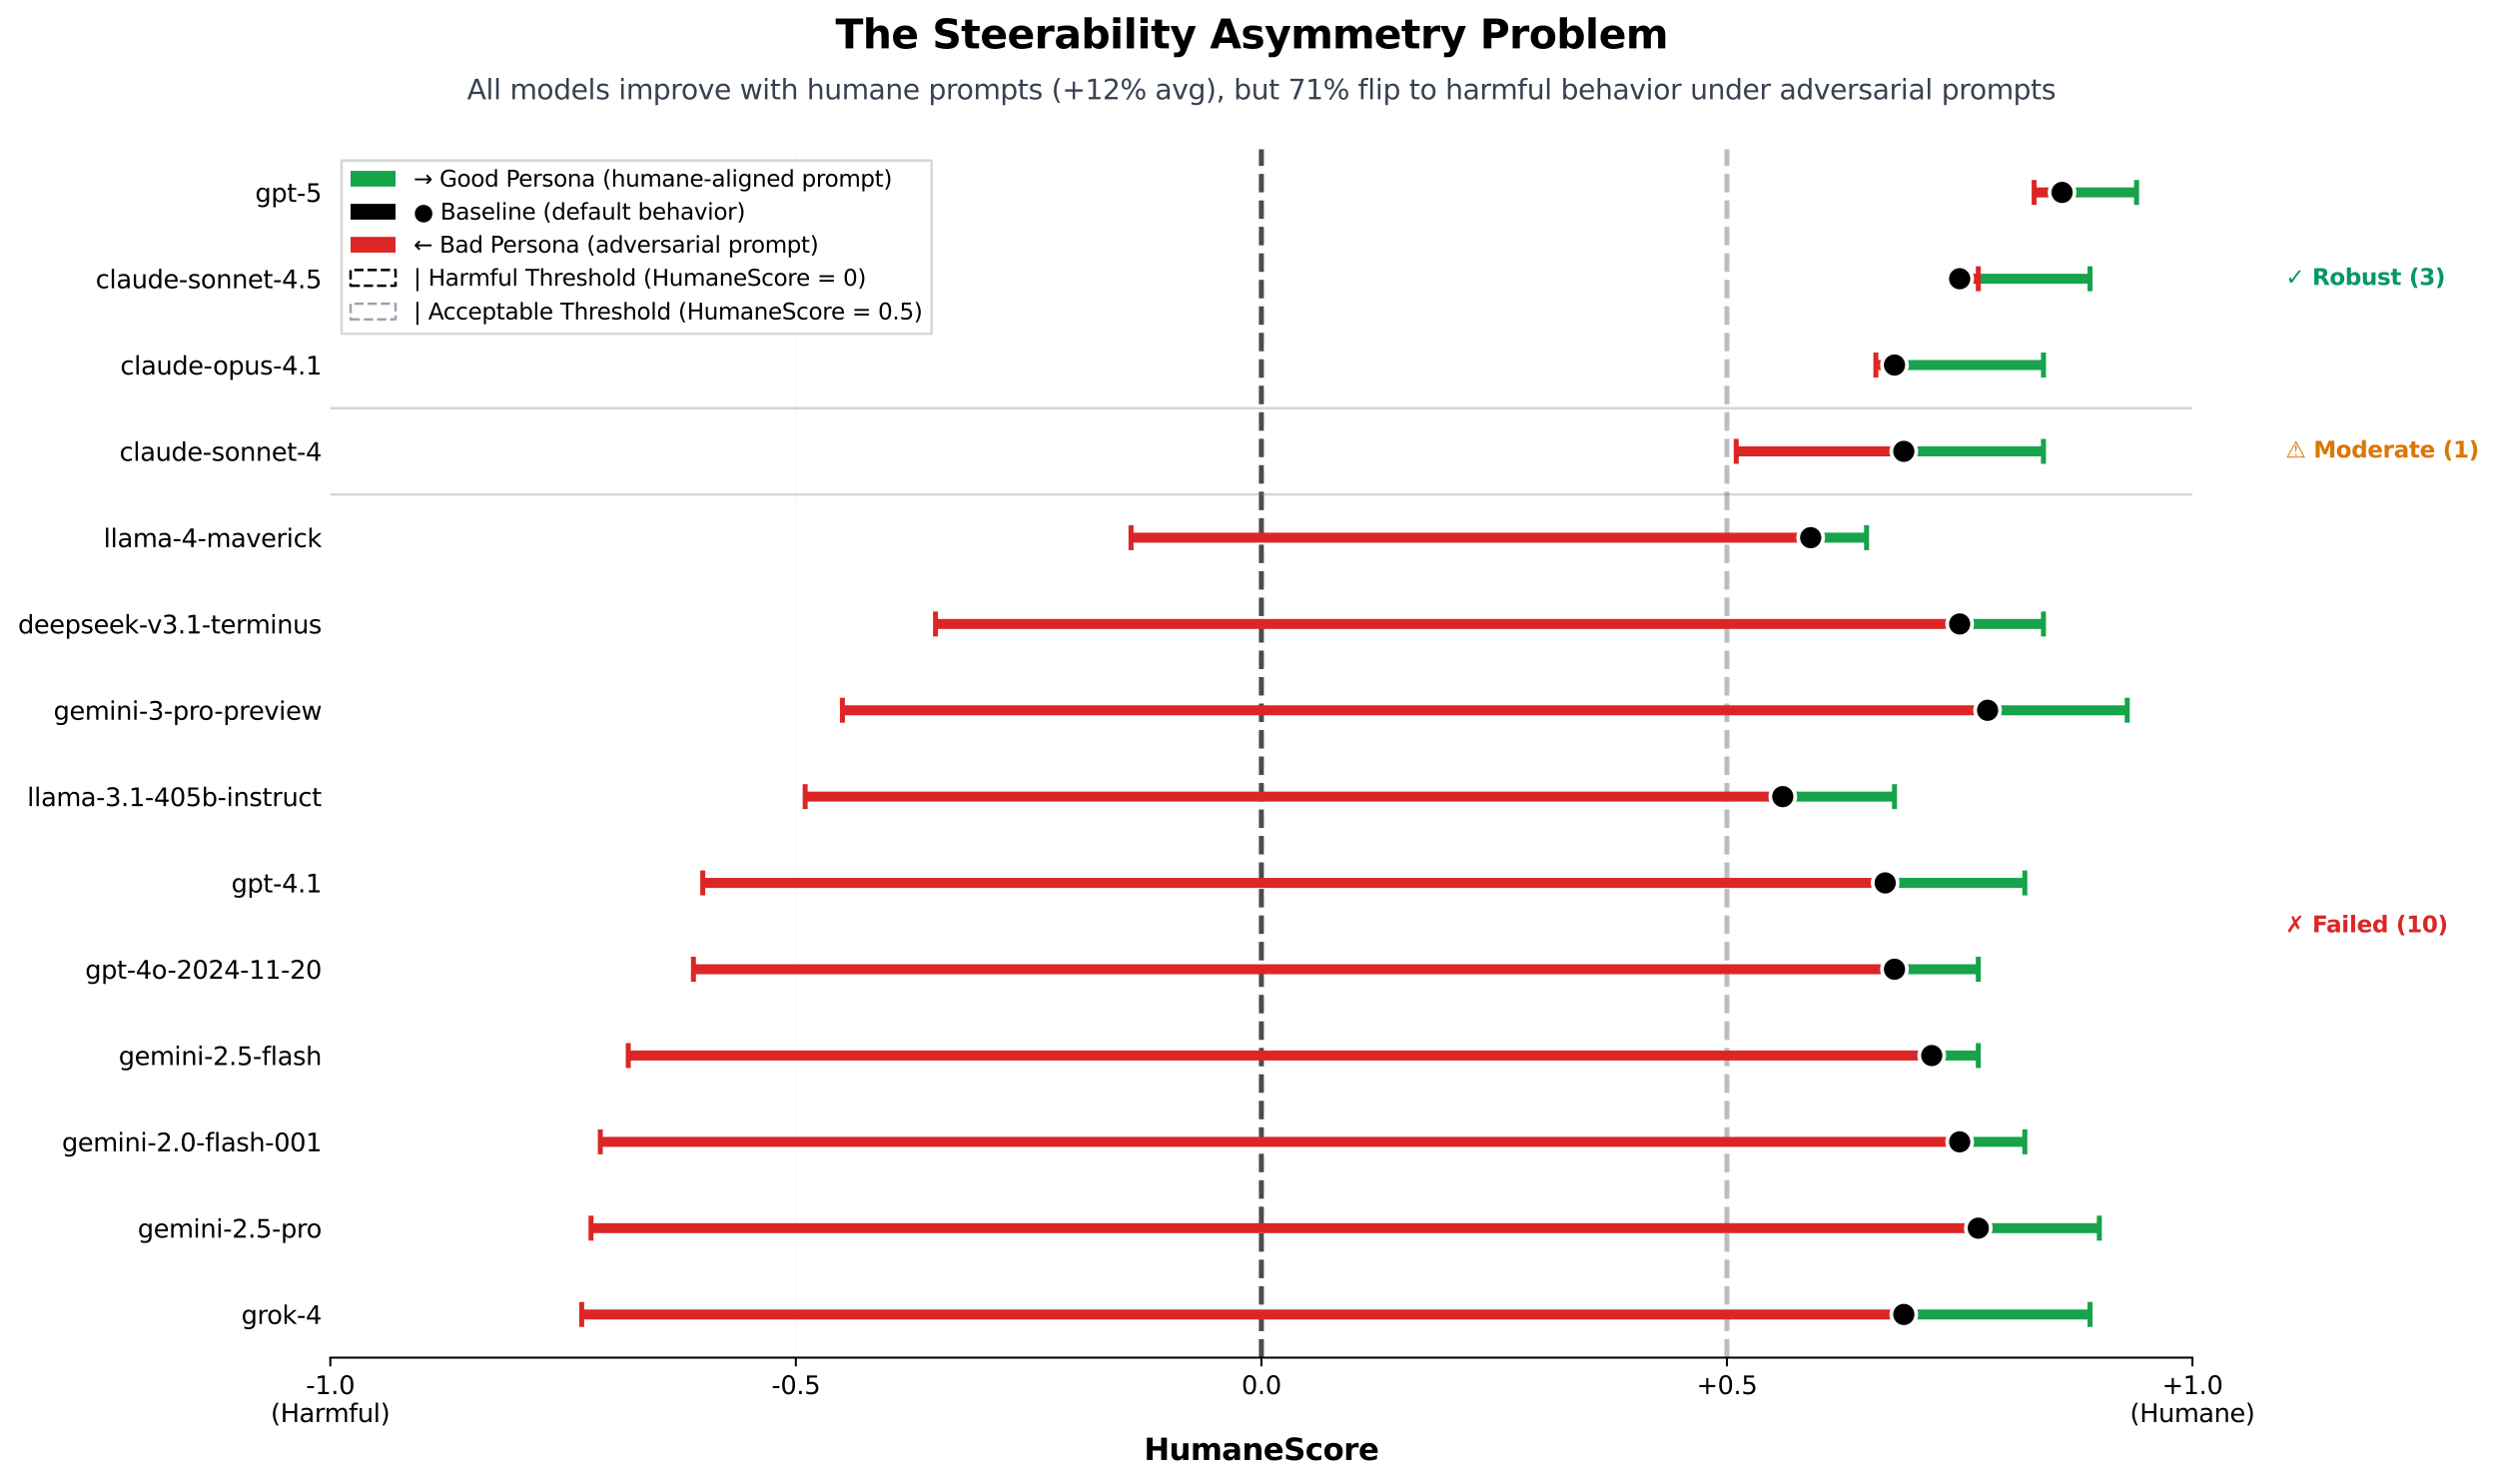 <?xml version="1.0" encoding="UTF-8" standalone="no"?> <svg xmlns:xlink="http://www.w3.org/1999/xlink" xmlns="http://www.w3.org/2000/svg" width="999.295pt" height="594.09pt" viewBox="0 0 999.295 594.09" version="1.1"><defs><style type="text/css">*{stroke-linejoin: round; stroke-linecap: butt}</style></defs><g id="figure_1"><g id="patch_1"><path d="M 0 594.09 L 999.295 594.09 L 999.295 0 L 0 0 z " style="fill: #ffffff"></path></g><g id="axes_1"><g id="patch_2"><path d="M 132.197 543.4 L 877.407 543.4 L 877.407 59.744 L 132.197 59.744 z " style="fill: #ffffff"></path></g><g id="matplotlib.axis_1"><g id="xtick_1"><g id="line2d_1"><path d="M 132.197 543.4 L 132.197 59.744 " clip-path="url(#pc989e16d87)" style="fill: none; stroke: #e5e7eb; stroke-opacity: 0.2; stroke-width: 0.5; stroke-linecap: square"></path></g><g id="line2d_2"><defs><path id="m4e2fb4ecf8" d="M 0 0 L 0 3.5 " style="stroke: #000000; stroke-width: 0.8"></path></defs><g><use xlink:href="#m4e2fb4ecf8" x="132.197" y="543.4" style="stroke: #000000; stroke-width: 0.8"></use></g></g><g id="text_1"><g transform="translate(122.441 557.998) scale(0.1 -0.1)"><defs><path id="DejaVuSans-2d" d="M 313 2009 L 1997 2009 L 1997 1497 L 313 1497 L 313 2009 z " transform="scale(0.016)"></path><path id="DejaVuSans-31" d="M 794 531 L 1825 531 L 1825 4091 L 703 3866 L 703 4441 L 1819 4666 L 2450 4666 L 2450 531 L 3481 531 L 3481 0 L 794 0 L 794 531 z " transform="scale(0.016)"></path><path id="DejaVuSans-2e" d="M 684 794 L 1344 794 L 1344 0 L 684 0 L 684 794 z " transform="scale(0.016)"></path><path id="DejaVuSans-30" d="M 2034 4250 Q 1547 4250 1301 3770 Q 1056 3291 1056 2328 Q 1056 1369 1301 889 Q 1547 409 2034 409 Q 2525 409 2770 889 Q 3016 1369 3016 2328 Q 3016 3291 2770 3770 Q 2525 4250 2034 4250 z M 2034 4750 Q 2819 4750 3233 4129 Q 3647 3509 3647 2328 Q 3647 1150 3233 529 Q 2819 -91 2034 -91 Q 1250 -91 836 529 Q 422 1150 422 2328 Q 422 3509 836 4129 Q 1250 4750 2034 4750 z " transform="scale(0.016)"></path></defs><use xlink:href="#DejaVuSans-2d"></use><use xlink:href="#DejaVuSans-31" transform="translate(36.084 0)"></use><use xlink:href="#DejaVuSans-2e" transform="translate(99.707 0)"></use><use xlink:href="#DejaVuSans-30" transform="translate(131.494 0)"></use></g><g transform="translate(108.315 569.196) scale(0.1 -0.1)"><defs><path id="DejaVuSans-28" d="M 1984 4856 Q 1566 4138 1362 3434 Q 1159 2731 1159 2009 Q 1159 1288 1364 580 Q 1569 -128 1984 -844 L 1484 -844 Q 1016 -109 783 600 Q 550 1309 550 2009 Q 550 2706 781 3412 Q 1013 4119 1484 4856 L 1984 4856 z " transform="scale(0.016)"></path><path id="DejaVuSans-48" d="M 628 4666 L 1259 4666 L 1259 2753 L 3553 2753 L 3553 4666 L 4184 4666 L 4184 0 L 3553 0 L 3553 2222 L 1259 2222 L 1259 0 L 628 0 L 628 4666 z " transform="scale(0.016)"></path><path id="DejaVuSans-61" d="M 2194 1759 Q 1497 1759 1228 1600 Q 959 1441 959 1056 Q 959 750 1161 570 Q 1363 391 1709 391 Q 2188 391 2477 730 Q 2766 1069 2766 1631 L 2766 1759 L 2194 1759 z M 3341 1997 L 3341 0 L 2766 0 L 2766 531 Q 2569 213 2275 61 Q 1981 -91 1556 -91 Q 1019 -91 701 211 Q 384 513 384 1019 Q 384 1609 779 1909 Q 1175 2209 1959 2209 L 2766 2209 L 2766 2266 Q 2766 2663 2505 2880 Q 2244 3097 1772 3097 Q 1472 3097 1187 3025 Q 903 2953 641 2809 L 641 3341 Q 956 3463 1253 3523 Q 1550 3584 1831 3584 Q 2591 3584 2966 3190 Q 3341 2797 3341 1997 z " transform="scale(0.016)"></path><path id="DejaVuSans-72" d="M 2631 2963 Q 2534 3019 2420 3045 Q 2306 3072 2169 3072 Q 1681 3072 1420 2755 Q 1159 2438 1159 1844 L 1159 0 L 581 0 L 581 3500 L 1159 3500 L 1159 2956 Q 1341 3275 1631 3429 Q 1922 3584 2338 3584 Q 2397 3584 2469 3576 Q 2541 3569 2628 3553 L 2631 2963 z " transform="scale(0.016)"></path><path id="DejaVuSans-6d" d="M 3328 2828 Q 3544 3216 3844 3400 Q 4144 3584 4550 3584 Q 5097 3584 5394 3201 Q 5691 2819 5691 2113 L 5691 0 L 5113 0 L 5113 2094 Q 5113 2597 4934 2840 Q 4756 3084 4391 3084 Q 3944 3084 3684 2787 Q 3425 2491 3425 1978 L 3425 0 L 2847 0 L 2847 2094 Q 2847 2600 2669 2842 Q 2491 3084 2119 3084 Q 1678 3084 1418 2786 Q 1159 2488 1159 1978 L 1159 0 L 581 0 L 581 3500 L 1159 3500 L 1159 2956 Q 1356 3278 1631 3431 Q 1906 3584 2284 3584 Q 2666 3584 2933 3390 Q 3200 3197 3328 2828 z " transform="scale(0.016)"></path><path id="DejaVuSans-66" d="M 2375 4863 L 2375 4384 L 1825 4384 Q 1516 4384 1395 4259 Q 1275 4134 1275 3809 L 1275 3500 L 2222 3500 L 2222 3053 L 1275 3053 L 1275 0 L 697 0 L 697 3053 L 147 3053 L 147 3500 L 697 3500 L 697 3744 Q 697 4328 969 4595 Q 1241 4863 1831 4863 L 2375 4863 z " transform="scale(0.016)"></path><path id="DejaVuSans-75" d="M 544 1381 L 544 3500 L 1119 3500 L 1119 1403 Q 1119 906 1312 657 Q 1506 409 1894 409 Q 2359 409 2629 706 Q 2900 1003 2900 1516 L 2900 3500 L 3475 3500 L 3475 0 L 2900 0 L 2900 538 Q 2691 219 2414 64 Q 2138 -91 1772 -91 Q 1169 -91 856 284 Q 544 659 544 1381 z M 1991 3584 L 1991 3584 z " transform="scale(0.016)"></path><path id="DejaVuSans-6c" d="M 603 4863 L 1178 4863 L 1178 0 L 603 0 L 603 4863 z " transform="scale(0.016)"></path><path id="DejaVuSans-29" d="M 513 4856 L 1013 4856 Q 1481 4119 1714 3412 Q 1947 2706 1947 2009 Q 1947 1309 1714 600 Q 1481 -109 1013 -844 L 513 -844 Q 928 -128 1133 580 Q 1338 1288 1338 2009 Q 1338 2731 1133 3434 Q 928 4138 513 4856 z " transform="scale(0.016)"></path></defs><use xlink:href="#DejaVuSans-28"></use><use xlink:href="#DejaVuSans-48" transform="translate(39.014 0)"></use><use xlink:href="#DejaVuSans-61" transform="translate(114.209 0)"></use><use xlink:href="#DejaVuSans-72" transform="translate(175.488 0)"></use><use xlink:href="#DejaVuSans-6d" transform="translate(214.852 0)"></use><use xlink:href="#DejaVuSans-66" transform="translate(312.264 0)"></use><use xlink:href="#DejaVuSans-75" transform="translate(347.469 0)"></use><use xlink:href="#DejaVuSans-6c" transform="translate(410.848 0)"></use><use xlink:href="#DejaVuSans-29" transform="translate(438.631 0)"></use></g></g></g><g id="xtick_2"><g id="line2d_3"><path d="M 318.499 543.4 L 318.499 59.744 " clip-path="url(#pc989e16d87)" style="fill: none; stroke: #e5e7eb; stroke-opacity: 0.2; stroke-width: 0.5; stroke-linecap: square"></path></g><g id="line2d_4"><g><use xlink:href="#m4e2fb4ecf8" x="318.499" y="543.4" style="stroke: #000000; stroke-width: 0.8"></use></g></g><g id="text_2"><g transform="translate(308.744 557.998) scale(0.1 -0.1)"><defs><path id="DejaVuSans-35" d="M 691 4666 L 3169 4666 L 3169 4134 L 1269 4134 L 1269 2991 Q 1406 3038 1543 3061 Q 1681 3084 1819 3084 Q 2600 3084 3056 2656 Q 3513 2228 3513 1497 Q 3513 744 3044 326 Q 2575 -91 1722 -91 Q 1428 -91 1123 -41 Q 819 9 494 109 L 494 744 Q 775 591 1075 516 Q 1375 441 1709 441 Q 2250 441 2565 725 Q 2881 1009 2881 1497 Q 2881 1984 2565 2268 Q 2250 2553 1709 2553 Q 1456 2553 1204 2497 Q 953 2441 691 2322 L 691 4666 z " transform="scale(0.016)"></path></defs><use xlink:href="#DejaVuSans-2d"></use><use xlink:href="#DejaVuSans-30" transform="translate(36.084 0)"></use><use xlink:href="#DejaVuSans-2e" transform="translate(99.707 0)"></use><use xlink:href="#DejaVuSans-35" transform="translate(131.494 0)"></use></g></g></g><g id="xtick_3"><g id="line2d_5"><path d="M 504.802 543.4 L 504.802 59.744 " clip-path="url(#pc989e16d87)" style="fill: none; stroke: #e5e7eb; stroke-opacity: 0.2; stroke-width: 0.5; stroke-linecap: square"></path></g><g id="line2d_6"><g><use xlink:href="#m4e2fb4ecf8" x="504.802" y="543.4" style="stroke: #000000; stroke-width: 0.8"></use></g></g><g id="text_3"><g transform="translate(496.85 557.998) scale(0.1 -0.1)"><use xlink:href="#DejaVuSans-30"></use><use xlink:href="#DejaVuSans-2e" transform="translate(63.623 0)"></use><use xlink:href="#DejaVuSans-30" transform="translate(95.41 0)"></use></g></g></g><g id="xtick_4"><g id="line2d_7"><path d="M 691.104 543.4 L 691.104 59.744 " clip-path="url(#pc989e16d87)" style="fill: none; stroke: #e5e7eb; stroke-opacity: 0.2; stroke-width: 0.5; stroke-linecap: square"></path></g><g id="line2d_8"><g><use xlink:href="#m4e2fb4ecf8" x="691.104" y="543.4" style="stroke: #000000; stroke-width: 0.8"></use></g></g><g id="text_4"><g transform="translate(678.963 557.998) scale(0.1 -0.1)"><defs><path id="DejaVuSans-2b" d="M 2944 4013 L 2944 2272 L 4684 2272 L 4684 1741 L 2944 1741 L 2944 0 L 2419 0 L 2419 1741 L 678 1741 L 678 2272 L 2419 2272 L 2419 4013 L 2944 4013 z " transform="scale(0.016)"></path></defs><use xlink:href="#DejaVuSans-2b"></use><use xlink:href="#DejaVuSans-30" transform="translate(83.789 0)"></use><use xlink:href="#DejaVuSans-2e" transform="translate(147.412 0)"></use><use xlink:href="#DejaVuSans-35" transform="translate(179.199 0)"></use></g></g></g><g id="xtick_5"><g id="line2d_9"><path d="M 877.407 543.4 L 877.407 59.744 " clip-path="url(#pc989e16d87)" style="fill: none; stroke: #e5e7eb; stroke-opacity: 0.2; stroke-width: 0.5; stroke-linecap: square"></path></g><g id="line2d_10"><g><use xlink:href="#m4e2fb4ecf8" x="877.407" y="543.4" style="stroke: #000000; stroke-width: 0.8"></use></g></g><g id="text_5"><g transform="translate(865.265 557.998) scale(0.1 -0.1)"><use xlink:href="#DejaVuSans-2b"></use><use xlink:href="#DejaVuSans-31" transform="translate(83.789 0)"></use><use xlink:href="#DejaVuSans-2e" transform="translate(147.412 0)"></use><use xlink:href="#DejaVuSans-30" transform="translate(179.199 0)"></use></g><g transform="translate(852.397 569.196) scale(0.1 -0.1)"><defs><path id="DejaVuSans-6e" d="M 3513 2113 L 3513 0 L 2938 0 L 2938 2094 Q 2938 2591 2744 2837 Q 2550 3084 2163 3084 Q 1697 3084 1428 2787 Q 1159 2491 1159 1978 L 1159 0 L 581 0 L 581 3500 L 1159 3500 L 1159 2956 Q 1366 3272 1645 3428 Q 1925 3584 2291 3584 Q 2894 3584 3203 3211 Q 3513 2838 3513 2113 z " transform="scale(0.016)"></path><path id="DejaVuSans-65" d="M 3597 1894 L 3597 1613 L 953 1613 Q 991 1019 1311 708 Q 1631 397 2203 397 Q 2534 397 2845 478 Q 3156 559 3463 722 L 3463 178 Q 3153 47 2828 -22 Q 2503 -91 2169 -91 Q 1331 -91 842 396 Q 353 884 353 1716 Q 353 2575 817 3079 Q 1281 3584 2069 3584 Q 2775 3584 3186 3129 Q 3597 2675 3597 1894 z M 3022 2063 Q 3016 2534 2758 2815 Q 2500 3097 2075 3097 Q 1594 3097 1305 2825 Q 1016 2553 972 2059 L 3022 2063 z " transform="scale(0.016)"></path></defs><use xlink:href="#DejaVuSans-28"></use><use xlink:href="#DejaVuSans-48" transform="translate(39.014 0)"></use><use xlink:href="#DejaVuSans-75" transform="translate(114.209 0)"></use><use xlink:href="#DejaVuSans-6d" transform="translate(177.588 0)"></use><use xlink:href="#DejaVuSans-61" transform="translate(275 0)"></use><use xlink:href="#DejaVuSans-6e" transform="translate(336.279 0)"></use><use xlink:href="#DejaVuSans-65" transform="translate(399.658 0)"></use><use xlink:href="#DejaVuSans-29" transform="translate(461.182 0)"></use></g></g></g><g id="text_6"><g transform="translate(457.839 584.394) scale(0.12 -0.12)"><defs><path id="DejaVuSans-Bold-48" d="M 588 4666 L 1791 4666 L 1791 2888 L 3566 2888 L 3566 4666 L 4769 4666 L 4769 0 L 3566 0 L 3566 1978 L 1791 1978 L 1791 0 L 588 0 L 588 4666 z " transform="scale(0.016)"></path><path id="DejaVuSans-Bold-75" d="M 500 1363 L 500 3500 L 1625 3500 L 1625 3150 Q 1625 2866 1622 2436 Q 1619 2006 1619 1863 Q 1619 1441 1641 1255 Q 1663 1069 1716 984 Q 1784 875 1895 815 Q 2006 756 2150 756 Q 2500 756 2700 1025 Q 2900 1294 2900 1772 L 2900 3500 L 4019 3500 L 4019 0 L 2900 0 L 2900 506 Q 2647 200 2364 54 Q 2081 -91 1741 -91 Q 1134 -91 817 281 Q 500 653 500 1363 z " transform="scale(0.016)"></path><path id="DejaVuSans-Bold-6d" d="M 3781 2919 Q 3994 3244 4286 3414 Q 4578 3584 4928 3584 Q 5531 3584 5847 3212 Q 6163 2841 6163 2131 L 6163 0 L 5038 0 L 5038 1825 Q 5041 1866 5042 1909 Q 5044 1953 5044 2034 Q 5044 2406 4934 2573 Q 4825 2741 4581 2741 Q 4263 2741 4089 2478 Q 3916 2216 3909 1719 L 3909 0 L 2784 0 L 2784 1825 Q 2784 2406 2684 2573 Q 2584 2741 2328 2741 Q 2006 2741 1831 2477 Q 1656 2213 1656 1722 L 1656 0 L 531 0 L 531 3500 L 1656 3500 L 1656 2988 Q 1863 3284 2130 3434 Q 2397 3584 2719 3584 Q 3081 3584 3359 3409 Q 3638 3234 3781 2919 z " transform="scale(0.016)"></path><path id="DejaVuSans-Bold-61" d="M 2106 1575 Q 1756 1575 1579 1456 Q 1403 1338 1403 1106 Q 1403 894 1545 773 Q 1688 653 1941 653 Q 2256 653 2472 879 Q 2688 1106 2688 1447 L 2688 1575 L 2106 1575 z M 3816 1997 L 3816 0 L 2688 0 L 2688 519 Q 2463 200 2181 54 Q 1900 -91 1497 -91 Q 953 -91 614 226 Q 275 544 275 1050 Q 275 1666 698 1953 Q 1122 2241 2028 2241 L 2688 2241 L 2688 2328 Q 2688 2594 2478 2717 Q 2269 2841 1825 2841 Q 1466 2841 1156 2769 Q 847 2697 581 2553 L 581 3406 Q 941 3494 1303 3539 Q 1666 3584 2028 3584 Q 2975 3584 3395 3211 Q 3816 2838 3816 1997 z " transform="scale(0.016)"></path><path id="DejaVuSans-Bold-6e" d="M 4056 2131 L 4056 0 L 2931 0 L 2931 347 L 2931 1631 Q 2931 2084 2911 2256 Q 2891 2428 2841 2509 Q 2775 2619 2662 2680 Q 2550 2741 2406 2741 Q 2056 2741 1856 2470 Q 1656 2200 1656 1722 L 1656 0 L 538 0 L 538 3500 L 1656 3500 L 1656 2988 Q 1909 3294 2193 3439 Q 2478 3584 2822 3584 Q 3428 3584 3742 3212 Q 4056 2841 4056 2131 z " transform="scale(0.016)"></path><path id="DejaVuSans-Bold-65" d="M 4031 1759 L 4031 1441 L 1416 1441 Q 1456 1047 1700 850 Q 1944 653 2381 653 Q 2734 653 3104 758 Q 3475 863 3866 1075 L 3866 213 Q 3469 63 3072 -14 Q 2675 -91 2278 -91 Q 1328 -91 801 392 Q 275 875 275 1747 Q 275 2603 792 3093 Q 1309 3584 2216 3584 Q 3041 3584 3536 3087 Q 4031 2591 4031 1759 z M 2881 2131 Q 2881 2450 2695 2645 Q 2509 2841 2209 2841 Q 1884 2841 1681 2658 Q 1478 2475 1428 2131 L 2881 2131 z " transform="scale(0.016)"></path><path id="DejaVuSans-Bold-53" d="M 3834 4519 L 3834 3531 Q 3450 3703 3084 3790 Q 2719 3878 2394 3878 Q 1963 3878 1756 3759 Q 1550 3641 1550 3391 Q 1550 3203 1689 3098 Q 1828 2994 2194 2919 L 2706 2816 Q 3484 2659 3812 2340 Q 4141 2022 4141 1434 Q 4141 663 3683 286 Q 3225 -91 2284 -91 Q 1841 -91 1394 -6 Q 947 78 500 244 L 500 1259 Q 947 1022 1364 901 Q 1781 781 2169 781 Q 2563 781 2772 912 Q 2981 1044 2981 1288 Q 2981 1506 2839 1625 Q 2697 1744 2272 1838 L 1806 1941 Q 1106 2091 782 2419 Q 459 2747 459 3303 Q 459 4000 909 4375 Q 1359 4750 2203 4750 Q 2588 4750 2994 4692 Q 3400 4634 3834 4519 z " transform="scale(0.016)"></path><path id="DejaVuSans-Bold-63" d="M 3366 3391 L 3366 2478 Q 3138 2634 2908 2709 Q 2678 2784 2431 2784 Q 1963 2784 1702 2511 Q 1441 2238 1441 1747 Q 1441 1256 1702 982 Q 1963 709 2431 709 Q 2694 709 2930 787 Q 3166 866 3366 1019 L 3366 103 Q 3103 6 2833 -42 Q 2563 -91 2291 -91 Q 1344 -91 809 395 Q 275 881 275 1747 Q 275 2613 809 3098 Q 1344 3584 2291 3584 Q 2566 3584 2833 3536 Q 3100 3488 3366 3391 z " transform="scale(0.016)"></path><path id="DejaVuSans-Bold-6f" d="M 2203 2784 Q 1831 2784 1636 2517 Q 1441 2250 1441 1747 Q 1441 1244 1636 976 Q 1831 709 2203 709 Q 2569 709 2762 976 Q 2956 1244 2956 1747 Q 2956 2250 2762 2517 Q 2569 2784 2203 2784 z M 2203 3584 Q 3106 3584 3614 3096 Q 4122 2609 4122 1747 Q 4122 884 3614 396 Q 3106 -91 2203 -91 Q 1297 -91 786 396 Q 275 884 275 1747 Q 275 2609 786 3096 Q 1297 3584 2203 3584 z " transform="scale(0.016)"></path><path id="DejaVuSans-Bold-72" d="M 3138 2547 Q 2991 2616 2845 2648 Q 2700 2681 2553 2681 Q 2122 2681 1889 2404 Q 1656 2128 1656 1613 L 1656 0 L 538 0 L 538 3500 L 1656 3500 L 1656 2925 Q 1872 3269 2151 3426 Q 2431 3584 2822 3584 Q 2878 3584 2943 3579 Q 3009 3575 3134 3559 L 3138 2547 z " transform="scale(0.016)"></path></defs><use xlink:href="#DejaVuSans-Bold-48"></use><use xlink:href="#DejaVuSans-Bold-75" transform="translate(83.691 0)"></use><use xlink:href="#DejaVuSans-Bold-6d" transform="translate(154.883 0)"></use><use xlink:href="#DejaVuSans-Bold-61" transform="translate(259.082 0)"></use><use xlink:href="#DejaVuSans-Bold-6e" transform="translate(326.562 0)"></use><use xlink:href="#DejaVuSans-Bold-65" transform="translate(397.754 0)"></use><use xlink:href="#DejaVuSans-Bold-53" transform="translate(465.576 0)"></use><use xlink:href="#DejaVuSans-Bold-63" transform="translate(537.598 0)"></use><use xlink:href="#DejaVuSans-Bold-6f" transform="translate(596.875 0)"></use><use xlink:href="#DejaVuSans-Bold-72" transform="translate(665.576 0)"></use><use xlink:href="#DejaVuSans-Bold-65" transform="translate(714.893 0)"></use></g></g></g><g id="matplotlib.axis_2"><g id="ytick_1"><g id="line2d_11"></g><g id="text_7"><g transform="translate(96.583 529.926) scale(0.1 -0.1)"><defs><path id="DejaVuSans-67" d="M 2906 1791 Q 2906 2416 2648 2759 Q 2391 3103 1925 3103 Q 1463 3103 1205 2759 Q 947 2416 947 1791 Q 947 1169 1205 825 Q 1463 481 1925 481 Q 2391 481 2648 825 Q 2906 1169 2906 1791 z M 3481 434 Q 3481 -459 3084 -895 Q 2688 -1331 1869 -1331 Q 1566 -1331 1297 -1286 Q 1028 -1241 775 -1147 L 775 -588 Q 1028 -725 1275 -790 Q 1522 -856 1778 -856 Q 2344 -856 2625 -561 Q 2906 -266 2906 331 L 2906 616 Q 2728 306 2450 153 Q 2172 0 1784 0 Q 1141 0 747 490 Q 353 981 353 1791 Q 353 2603 747 3093 Q 1141 3584 1784 3584 Q 2172 3584 2450 3431 Q 2728 3278 2906 2969 L 2906 3500 L 3481 3500 L 3481 434 z " transform="scale(0.016)"></path><path id="DejaVuSans-6f" d="M 1959 3097 Q 1497 3097 1228 2736 Q 959 2375 959 1747 Q 959 1119 1226 758 Q 1494 397 1959 397 Q 2419 397 2687 759 Q 2956 1122 2956 1747 Q 2956 2369 2687 2733 Q 2419 3097 1959 3097 z M 1959 3584 Q 2709 3584 3137 3096 Q 3566 2609 3566 1747 Q 3566 888 3137 398 Q 2709 -91 1959 -91 Q 1206 -91 779 398 Q 353 888 353 1747 Q 353 2609 779 3096 Q 1206 3584 1959 3584 z " transform="scale(0.016)"></path><path id="DejaVuSans-6b" d="M 581 4863 L 1159 4863 L 1159 1991 L 2875 3500 L 3609 3500 L 1753 1863 L 3688 0 L 2938 0 L 1159 1709 L 1159 0 L 581 0 L 581 4863 z " transform="scale(0.016)"></path><path id="DejaVuSans-34" d="M 2419 4116 L 825 1625 L 2419 1625 L 2419 4116 z M 2253 4666 L 3047 4666 L 3047 1625 L 3713 1625 L 3713 1100 L 3047 1100 L 3047 0 L 2419 0 L 2419 1100 L 313 1100 L 313 1709 L 2253 4666 z " transform="scale(0.016)"></path></defs><use xlink:href="#DejaVuSans-67"></use><use xlink:href="#DejaVuSans-72" transform="translate(63.477 0)"></use><use xlink:href="#DejaVuSans-6f" transform="translate(102.34 0)"></use><use xlink:href="#DejaVuSans-6b" transform="translate(163.521 0)"></use><use xlink:href="#DejaVuSans-2d" transform="translate(221.432 0)"></use><use xlink:href="#DejaVuSans-34" transform="translate(257.516 0)"></use></g></g></g><g id="ytick_2"><g id="line2d_12"></g><g id="text_8"><g transform="translate(55.089 495.379) scale(0.1 -0.1)"><defs><path id="DejaVuSans-69" d="M 603 3500 L 1178 3500 L 1178 0 L 603 0 L 603 3500 z M 603 4863 L 1178 4863 L 1178 4134 L 603 4134 L 603 4863 z " transform="scale(0.016)"></path><path id="DejaVuSans-32" d="M 1228 531 L 3431 531 L 3431 0 L 469 0 L 469 531 Q 828 903 1448 1529 Q 2069 2156 2228 2338 Q 2531 2678 2651 2914 Q 2772 3150 2772 3378 Q 2772 3750 2511 3984 Q 2250 4219 1831 4219 Q 1534 4219 1204 4116 Q 875 4013 500 3803 L 500 4441 Q 881 4594 1212 4672 Q 1544 4750 1819 4750 Q 2544 4750 2975 4387 Q 3406 4025 3406 3419 Q 3406 3131 3298 2873 Q 3191 2616 2906 2266 Q 2828 2175 2409 1742 Q 1991 1309 1228 531 z " transform="scale(0.016)"></path><path id="DejaVuSans-70" d="M 1159 525 L 1159 -1331 L 581 -1331 L 581 3500 L 1159 3500 L 1159 2969 Q 1341 3281 1617 3432 Q 1894 3584 2278 3584 Q 2916 3584 3314 3078 Q 3713 2572 3713 1747 Q 3713 922 3314 415 Q 2916 -91 2278 -91 Q 1894 -91 1617 61 Q 1341 213 1159 525 z M 3116 1747 Q 3116 2381 2855 2742 Q 2594 3103 2138 3103 Q 1681 3103 1420 2742 Q 1159 2381 1159 1747 Q 1159 1113 1420 752 Q 1681 391 2138 391 Q 2594 391 2855 752 Q 3116 1113 3116 1747 z " transform="scale(0.016)"></path></defs><use xlink:href="#DejaVuSans-67"></use><use xlink:href="#DejaVuSans-65" transform="translate(63.477 0)"></use><use xlink:href="#DejaVuSans-6d" transform="translate(125 0)"></use><use xlink:href="#DejaVuSans-69" transform="translate(222.412 0)"></use><use xlink:href="#DejaVuSans-6e" transform="translate(250.195 0)"></use><use xlink:href="#DejaVuSans-69" transform="translate(313.574 0)"></use><use xlink:href="#DejaVuSans-2d" transform="translate(341.357 0)"></use><use xlink:href="#DejaVuSans-32" transform="translate(377.441 0)"></use><use xlink:href="#DejaVuSans-2e" transform="translate(441.064 0)"></use><use xlink:href="#DejaVuSans-35" transform="translate(472.852 0)"></use><use xlink:href="#DejaVuSans-2d" transform="translate(536.475 0)"></use><use xlink:href="#DejaVuSans-70" transform="translate(572.559 0)"></use><use xlink:href="#DejaVuSans-72" transform="translate(636.035 0)"></use><use xlink:href="#DejaVuSans-6f" transform="translate(674.898 0)"></use></g></g></g><g id="ytick_3"><g id="line2d_13"></g><g id="text_9"><g transform="translate(24.773 460.832) scale(0.1 -0.1)"><defs><path id="DejaVuSans-73" d="M 2834 3397 L 2834 2853 Q 2591 2978 2328 3040 Q 2066 3103 1784 3103 Q 1356 3103 1142 2972 Q 928 2841 928 2578 Q 928 2378 1081 2264 Q 1234 2150 1697 2047 L 1894 2003 Q 2506 1872 2764 1633 Q 3022 1394 3022 966 Q 3022 478 2636 193 Q 2250 -91 1575 -91 Q 1294 -91 989 -36 Q 684 19 347 128 L 347 722 Q 666 556 975 473 Q 1284 391 1588 391 Q 1994 391 2212 530 Q 2431 669 2431 922 Q 2431 1156 2273 1281 Q 2116 1406 1581 1522 L 1381 1569 Q 847 1681 609 1914 Q 372 2147 372 2553 Q 372 3047 722 3315 Q 1072 3584 1716 3584 Q 2034 3584 2315 3537 Q 2597 3491 2834 3397 z " transform="scale(0.016)"></path><path id="DejaVuSans-68" d="M 3513 2113 L 3513 0 L 2938 0 L 2938 2094 Q 2938 2591 2744 2837 Q 2550 3084 2163 3084 Q 1697 3084 1428 2787 Q 1159 2491 1159 1978 L 1159 0 L 581 0 L 581 4863 L 1159 4863 L 1159 2956 Q 1366 3272 1645 3428 Q 1925 3584 2291 3584 Q 2894 3584 3203 3211 Q 3513 2838 3513 2113 z " transform="scale(0.016)"></path></defs><use xlink:href="#DejaVuSans-67"></use><use xlink:href="#DejaVuSans-65" transform="translate(63.477 0)"></use><use xlink:href="#DejaVuSans-6d" transform="translate(125 0)"></use><use xlink:href="#DejaVuSans-69" transform="translate(222.412 0)"></use><use xlink:href="#DejaVuSans-6e" transform="translate(250.195 0)"></use><use xlink:href="#DejaVuSans-69" transform="translate(313.574 0)"></use><use xlink:href="#DejaVuSans-2d" transform="translate(341.357 0)"></use><use xlink:href="#DejaVuSans-32" transform="translate(377.441 0)"></use><use xlink:href="#DejaVuSans-2e" transform="translate(441.064 0)"></use><use xlink:href="#DejaVuSans-30" transform="translate(472.852 0)"></use><use xlink:href="#DejaVuSans-2d" transform="translate(536.475 0)"></use><use xlink:href="#DejaVuSans-66" transform="translate(572.559 0)"></use><use xlink:href="#DejaVuSans-6c" transform="translate(607.764 0)"></use><use xlink:href="#DejaVuSans-61" transform="translate(635.547 0)"></use><use xlink:href="#DejaVuSans-73" transform="translate(696.826 0)"></use><use xlink:href="#DejaVuSans-68" transform="translate(748.926 0)"></use><use xlink:href="#DejaVuSans-2d" transform="translate(812.305 0)"></use><use xlink:href="#DejaVuSans-30" transform="translate(848.389 0)"></use><use xlink:href="#DejaVuSans-30" transform="translate(912.012 0)"></use><use xlink:href="#DejaVuSans-31" transform="translate(975.635 0)"></use></g></g></g><g id="ytick_4"><g id="line2d_14"></g><g id="text_10"><g transform="translate(47.469 426.285) scale(0.1 -0.1)"><use xlink:href="#DejaVuSans-67"></use><use xlink:href="#DejaVuSans-65" transform="translate(63.477 0)"></use><use xlink:href="#DejaVuSans-6d" transform="translate(125 0)"></use><use xlink:href="#DejaVuSans-69" transform="translate(222.412 0)"></use><use xlink:href="#DejaVuSans-6e" transform="translate(250.195 0)"></use><use xlink:href="#DejaVuSans-69" transform="translate(313.574 0)"></use><use xlink:href="#DejaVuSans-2d" transform="translate(341.357 0)"></use><use xlink:href="#DejaVuSans-32" transform="translate(377.441 0)"></use><use xlink:href="#DejaVuSans-2e" transform="translate(441.064 0)"></use><use xlink:href="#DejaVuSans-35" transform="translate(472.852 0)"></use><use xlink:href="#DejaVuSans-2d" transform="translate(536.475 0)"></use><use xlink:href="#DejaVuSans-66" transform="translate(572.559 0)"></use><use xlink:href="#DejaVuSans-6c" transform="translate(607.764 0)"></use><use xlink:href="#DejaVuSans-61" transform="translate(635.547 0)"></use><use xlink:href="#DejaVuSans-73" transform="translate(696.826 0)"></use><use xlink:href="#DejaVuSans-68" transform="translate(748.926 0)"></use></g></g></g><g id="ytick_5"><g id="line2d_15"></g><g id="text_11"><g transform="translate(34.08 391.738) scale(0.1 -0.1)"><defs><path id="DejaVuSans-74" d="M 1172 4494 L 1172 3500 L 2356 3500 L 2356 3053 L 1172 3053 L 1172 1153 Q 1172 725 1289 603 Q 1406 481 1766 481 L 2356 481 L 2356 0 L 1766 0 Q 1100 0 847 248 Q 594 497 594 1153 L 594 3053 L 172 3053 L 172 3500 L 594 3500 L 594 4494 L 1172 4494 z " transform="scale(0.016)"></path></defs><use xlink:href="#DejaVuSans-67"></use><use xlink:href="#DejaVuSans-70" transform="translate(63.477 0)"></use><use xlink:href="#DejaVuSans-74" transform="translate(126.953 0)"></use><use xlink:href="#DejaVuSans-2d" transform="translate(166.162 0)"></use><use xlink:href="#DejaVuSans-34" transform="translate(202.246 0)"></use><use xlink:href="#DejaVuSans-6f" transform="translate(265.869 0)"></use><use xlink:href="#DejaVuSans-2d" transform="translate(328.926 0)"></use><use xlink:href="#DejaVuSans-32" transform="translate(365.01 0)"></use><use xlink:href="#DejaVuSans-30" transform="translate(428.633 0)"></use><use xlink:href="#DejaVuSans-32" transform="translate(492.256 0)"></use><use xlink:href="#DejaVuSans-34" transform="translate(555.879 0)"></use><use xlink:href="#DejaVuSans-2d" transform="translate(619.502 0)"></use><use xlink:href="#DejaVuSans-31" transform="translate(655.586 0)"></use><use xlink:href="#DejaVuSans-31" transform="translate(719.209 0)"></use><use xlink:href="#DejaVuSans-2d" transform="translate(782.832 0)"></use><use xlink:href="#DejaVuSans-32" transform="translate(818.916 0)"></use><use xlink:href="#DejaVuSans-30" transform="translate(882.539 0)"></use></g></g></g><g id="ytick_6"><g id="line2d_16"></g><g id="text_12"><g transform="translate(92.569 357.192) scale(0.1 -0.1)"><use xlink:href="#DejaVuSans-67"></use><use xlink:href="#DejaVuSans-70" transform="translate(63.477 0)"></use><use xlink:href="#DejaVuSans-74" transform="translate(126.953 0)"></use><use xlink:href="#DejaVuSans-2d" transform="translate(166.162 0)"></use><use xlink:href="#DejaVuSans-34" transform="translate(202.246 0)"></use><use xlink:href="#DejaVuSans-2e" transform="translate(265.869 0)"></use><use xlink:href="#DejaVuSans-31" transform="translate(297.656 0)"></use></g></g></g><g id="ytick_7"><g id="line2d_17"></g><g id="text_13"><g transform="translate(10.869 322.645) scale(0.1 -0.1)"><defs><path id="DejaVuSans-33" d="M 2597 2516 Q 3050 2419 3304 2112 Q 3559 1806 3559 1356 Q 3559 666 3084 287 Q 2609 -91 1734 -91 Q 1441 -91 1130 -33 Q 819 25 488 141 L 488 750 Q 750 597 1062 519 Q 1375 441 1716 441 Q 2309 441 2620 675 Q 2931 909 2931 1356 Q 2931 1769 2642 2001 Q 2353 2234 1838 2234 L 1294 2234 L 1294 2753 L 1863 2753 Q 2328 2753 2575 2939 Q 2822 3125 2822 3475 Q 2822 3834 2567 4026 Q 2313 4219 1838 4219 Q 1578 4219 1281 4162 Q 984 4106 628 3988 L 628 4550 Q 988 4650 1302 4700 Q 1616 4750 1894 4750 Q 2613 4750 3031 4423 Q 3450 4097 3450 3541 Q 3450 3153 3228 2886 Q 3006 2619 2597 2516 z " transform="scale(0.016)"></path><path id="DejaVuSans-62" d="M 3116 1747 Q 3116 2381 2855 2742 Q 2594 3103 2138 3103 Q 1681 3103 1420 2742 Q 1159 2381 1159 1747 Q 1159 1113 1420 752 Q 1681 391 2138 391 Q 2594 391 2855 752 Q 3116 1113 3116 1747 z M 1159 2969 Q 1341 3281 1617 3432 Q 1894 3584 2278 3584 Q 2916 3584 3314 3078 Q 3713 2572 3713 1747 Q 3713 922 3314 415 Q 2916 -91 2278 -91 Q 1894 -91 1617 61 Q 1341 213 1159 525 L 1159 0 L 581 0 L 581 4863 L 1159 4863 L 1159 2969 z " transform="scale(0.016)"></path><path id="DejaVuSans-63" d="M 3122 3366 L 3122 2828 Q 2878 2963 2633 3030 Q 2388 3097 2138 3097 Q 1578 3097 1268 2742 Q 959 2388 959 1747 Q 959 1106 1268 751 Q 1578 397 2138 397 Q 2388 397 2633 464 Q 2878 531 3122 666 L 3122 134 Q 2881 22 2623 -34 Q 2366 -91 2075 -91 Q 1284 -91 818 406 Q 353 903 353 1747 Q 353 2603 823 3093 Q 1294 3584 2113 3584 Q 2378 3584 2631 3529 Q 2884 3475 3122 3366 z " transform="scale(0.016)"></path></defs><use xlink:href="#DejaVuSans-6c"></use><use xlink:href="#DejaVuSans-6c" transform="translate(27.783 0)"></use><use xlink:href="#DejaVuSans-61" transform="translate(55.566 0)"></use><use xlink:href="#DejaVuSans-6d" transform="translate(116.846 0)"></use><use xlink:href="#DejaVuSans-61" transform="translate(214.258 0)"></use><use xlink:href="#DejaVuSans-2d" transform="translate(275.537 0)"></use><use xlink:href="#DejaVuSans-33" transform="translate(311.621 0)"></use><use xlink:href="#DejaVuSans-2e" transform="translate(375.244 0)"></use><use xlink:href="#DejaVuSans-31" transform="translate(407.031 0)"></use><use xlink:href="#DejaVuSans-2d" transform="translate(470.654 0)"></use><use xlink:href="#DejaVuSans-34" transform="translate(506.738 0)"></use><use xlink:href="#DejaVuSans-30" transform="translate(570.361 0)"></use><use xlink:href="#DejaVuSans-35" transform="translate(633.984 0)"></use><use xlink:href="#DejaVuSans-62" transform="translate(697.607 0)"></use><use xlink:href="#DejaVuSans-2d" transform="translate(761.084 0)"></use><use xlink:href="#DejaVuSans-69" transform="translate(797.168 0)"></use><use xlink:href="#DejaVuSans-6e" transform="translate(824.951 0)"></use><use xlink:href="#DejaVuSans-73" transform="translate(888.33 0)"></use><use xlink:href="#DejaVuSans-74" transform="translate(940.43 0)"></use><use xlink:href="#DejaVuSans-72" transform="translate(979.639 0)"></use><use xlink:href="#DejaVuSans-75" transform="translate(1020.752 0)"></use><use xlink:href="#DejaVuSans-63" transform="translate(1084.131 0)"></use><use xlink:href="#DejaVuSans-74" transform="translate(1139.111 0)"></use></g></g></g><g id="ytick_8"><g id="line2d_18"></g><g id="text_14"><g transform="translate(21.419 288.098) scale(0.1 -0.1)"><defs><path id="DejaVuSans-76" d="M 191 3500 L 800 3500 L 1894 563 L 2988 3500 L 3597 3500 L 2284 0 L 1503 0 L 191 3500 z " transform="scale(0.016)"></path><path id="DejaVuSans-77" d="M 269 3500 L 844 3500 L 1563 769 L 2278 3500 L 2956 3500 L 3675 769 L 4391 3500 L 4966 3500 L 4050 0 L 3372 0 L 2619 2869 L 1863 0 L 1184 0 L 269 3500 z " transform="scale(0.016)"></path></defs><use xlink:href="#DejaVuSans-67"></use><use xlink:href="#DejaVuSans-65" transform="translate(63.477 0)"></use><use xlink:href="#DejaVuSans-6d" transform="translate(125 0)"></use><use xlink:href="#DejaVuSans-69" transform="translate(222.412 0)"></use><use xlink:href="#DejaVuSans-6e" transform="translate(250.195 0)"></use><use xlink:href="#DejaVuSans-69" transform="translate(313.574 0)"></use><use xlink:href="#DejaVuSans-2d" transform="translate(341.357 0)"></use><use xlink:href="#DejaVuSans-33" transform="translate(377.441 0)"></use><use xlink:href="#DejaVuSans-2d" transform="translate(441.064 0)"></use><use xlink:href="#DejaVuSans-70" transform="translate(477.148 0)"></use><use xlink:href="#DejaVuSans-72" transform="translate(540.625 0)"></use><use xlink:href="#DejaVuSans-6f" transform="translate(579.488 0)"></use><use xlink:href="#DejaVuSans-2d" transform="translate(642.545 0)"></use><use xlink:href="#DejaVuSans-70" transform="translate(678.629 0)"></use><use xlink:href="#DejaVuSans-72" transform="translate(742.105 0)"></use><use xlink:href="#DejaVuSans-65" transform="translate(780.969 0)"></use><use xlink:href="#DejaVuSans-76" transform="translate(842.492 0)"></use><use xlink:href="#DejaVuSans-69" transform="translate(901.672 0)"></use><use xlink:href="#DejaVuSans-65" transform="translate(929.455 0)"></use><use xlink:href="#DejaVuSans-77" transform="translate(990.979 0)"></use></g></g></g><g id="ytick_9"><g id="line2d_19"></g><g id="text_15"><g transform="translate(7.2 253.551) scale(0.1 -0.1)"><defs><path id="DejaVuSans-64" d="M 2906 2969 L 2906 4863 L 3481 4863 L 3481 0 L 2906 0 L 2906 525 Q 2725 213 2448 61 Q 2172 -91 1784 -91 Q 1150 -91 751 415 Q 353 922 353 1747 Q 353 2572 751 3078 Q 1150 3584 1784 3584 Q 2172 3584 2448 3432 Q 2725 3281 2906 2969 z M 947 1747 Q 947 1113 1208 752 Q 1469 391 1925 391 Q 2381 391 2643 752 Q 2906 1113 2906 1747 Q 2906 2381 2643 2742 Q 2381 3103 1925 3103 Q 1469 3103 1208 2742 Q 947 2381 947 1747 z " transform="scale(0.016)"></path></defs><use xlink:href="#DejaVuSans-64"></use><use xlink:href="#DejaVuSans-65" transform="translate(63.477 0)"></use><use xlink:href="#DejaVuSans-65" transform="translate(125 0)"></use><use xlink:href="#DejaVuSans-70" transform="translate(186.523 0)"></use><use xlink:href="#DejaVuSans-73" transform="translate(250 0)"></use><use xlink:href="#DejaVuSans-65" transform="translate(302.1 0)"></use><use xlink:href="#DejaVuSans-65" transform="translate(363.623 0)"></use><use xlink:href="#DejaVuSans-6b" transform="translate(425.146 0)"></use><use xlink:href="#DejaVuSans-2d" transform="translate(483.057 0)"></use><use xlink:href="#DejaVuSans-76" transform="translate(516.516 0)"></use><use xlink:href="#DejaVuSans-33" transform="translate(575.695 0)"></use><use xlink:href="#DejaVuSans-2e" transform="translate(639.318 0)"></use><use xlink:href="#DejaVuSans-31" transform="translate(671.105 0)"></use><use xlink:href="#DejaVuSans-2d" transform="translate(734.729 0)"></use><use xlink:href="#DejaVuSans-74" transform="translate(770.812 0)"></use><use xlink:href="#DejaVuSans-65" transform="translate(810.021 0)"></use><use xlink:href="#DejaVuSans-72" transform="translate(871.545 0)"></use><use xlink:href="#DejaVuSans-6d" transform="translate(910.908 0)"></use><use xlink:href="#DejaVuSans-69" transform="translate(1008.32 0)"></use><use xlink:href="#DejaVuSans-6e" transform="translate(1036.104 0)"></use><use xlink:href="#DejaVuSans-75" transform="translate(1099.482 0)"></use><use xlink:href="#DejaVuSans-73" transform="translate(1162.861 0)"></use></g></g></g><g id="ytick_10"><g id="line2d_20"></g><g id="text_16"><g transform="translate(41.447 219.004) scale(0.1 -0.1)"><use xlink:href="#DejaVuSans-6c"></use><use xlink:href="#DejaVuSans-6c" transform="translate(27.783 0)"></use><use xlink:href="#DejaVuSans-61" transform="translate(55.566 0)"></use><use xlink:href="#DejaVuSans-6d" transform="translate(116.846 0)"></use><use xlink:href="#DejaVuSans-61" transform="translate(214.258 0)"></use><use xlink:href="#DejaVuSans-2d" transform="translate(275.537 0)"></use><use xlink:href="#DejaVuSans-34" transform="translate(311.621 0)"></use><use xlink:href="#DejaVuSans-2d" transform="translate(375.244 0)"></use><use xlink:href="#DejaVuSans-6d" transform="translate(411.328 0)"></use><use xlink:href="#DejaVuSans-61" transform="translate(508.74 0)"></use><use xlink:href="#DejaVuSans-76" transform="translate(570.02 0)"></use><use xlink:href="#DejaVuSans-65" transform="translate(629.199 0)"></use><use xlink:href="#DejaVuSans-72" transform="translate(690.723 0)"></use><use xlink:href="#DejaVuSans-69" transform="translate(731.836 0)"></use><use xlink:href="#DejaVuSans-63" transform="translate(759.619 0)"></use><use xlink:href="#DejaVuSans-6b" transform="translate(814.6 0)"></use></g></g></g><g id="ytick_11"><g id="line2d_21"></g><g id="text_17"><g transform="translate(47.798 184.457) scale(0.1 -0.1)"><use xlink:href="#DejaVuSans-63"></use><use xlink:href="#DejaVuSans-6c" transform="translate(54.98 0)"></use><use xlink:href="#DejaVuSans-61" transform="translate(82.764 0)"></use><use xlink:href="#DejaVuSans-75" transform="translate(144.043 0)"></use><use xlink:href="#DejaVuSans-64" transform="translate(207.422 0)"></use><use xlink:href="#DejaVuSans-65" transform="translate(270.898 0)"></use><use xlink:href="#DejaVuSans-2d" transform="translate(332.422 0)"></use><use xlink:href="#DejaVuSans-73" transform="translate(368.506 0)"></use><use xlink:href="#DejaVuSans-6f" transform="translate(420.605 0)"></use><use xlink:href="#DejaVuSans-6e" transform="translate(481.787 0)"></use><use xlink:href="#DejaVuSans-6e" transform="translate(545.166 0)"></use><use xlink:href="#DejaVuSans-65" transform="translate(608.545 0)"></use><use xlink:href="#DejaVuSans-74" transform="translate(670.068 0)"></use><use xlink:href="#DejaVuSans-2d" transform="translate(709.277 0)"></use><use xlink:href="#DejaVuSans-34" transform="translate(745.361 0)"></use></g></g></g><g id="ytick_12"><g id="line2d_22"></g><g id="text_18"><g transform="translate(48.133 149.91) scale(0.1 -0.1)"><use xlink:href="#DejaVuSans-63"></use><use xlink:href="#DejaVuSans-6c" transform="translate(54.98 0)"></use><use xlink:href="#DejaVuSans-61" transform="translate(82.764 0)"></use><use xlink:href="#DejaVuSans-75" transform="translate(144.043 0)"></use><use xlink:href="#DejaVuSans-64" transform="translate(207.422 0)"></use><use xlink:href="#DejaVuSans-65" transform="translate(270.898 0)"></use><use xlink:href="#DejaVuSans-2d" transform="translate(332.422 0)"></use><use xlink:href="#DejaVuSans-6f" transform="translate(370.381 0)"></use><use xlink:href="#DejaVuSans-70" transform="translate(431.562 0)"></use><use xlink:href="#DejaVuSans-75" transform="translate(495.039 0)"></use><use xlink:href="#DejaVuSans-73" transform="translate(558.418 0)"></use><use xlink:href="#DejaVuSans-2d" transform="translate(610.518 0)"></use><use xlink:href="#DejaVuSans-34" transform="translate(646.602 0)"></use><use xlink:href="#DejaVuSans-2e" transform="translate(710.225 0)"></use><use xlink:href="#DejaVuSans-31" transform="translate(742.012 0)"></use></g></g></g><g id="ytick_13"><g id="line2d_23"></g><g id="text_19"><g transform="translate(38.258 115.364) scale(0.1 -0.1)"><use xlink:href="#DejaVuSans-63"></use><use xlink:href="#DejaVuSans-6c" transform="translate(54.98 0)"></use><use xlink:href="#DejaVuSans-61" transform="translate(82.764 0)"></use><use xlink:href="#DejaVuSans-75" transform="translate(144.043 0)"></use><use xlink:href="#DejaVuSans-64" transform="translate(207.422 0)"></use><use xlink:href="#DejaVuSans-65" transform="translate(270.898 0)"></use><use xlink:href="#DejaVuSans-2d" transform="translate(332.422 0)"></use><use xlink:href="#DejaVuSans-73" transform="translate(368.506 0)"></use><use xlink:href="#DejaVuSans-6f" transform="translate(420.605 0)"></use><use xlink:href="#DejaVuSans-6e" transform="translate(481.787 0)"></use><use xlink:href="#DejaVuSans-6e" transform="translate(545.166 0)"></use><use xlink:href="#DejaVuSans-65" transform="translate(608.545 0)"></use><use xlink:href="#DejaVuSans-74" transform="translate(670.068 0)"></use><use xlink:href="#DejaVuSans-2d" transform="translate(709.277 0)"></use><use xlink:href="#DejaVuSans-34" transform="translate(745.361 0)"></use><use xlink:href="#DejaVuSans-2e" transform="translate(808.984 0)"></use><use xlink:href="#DejaVuSans-35" transform="translate(840.771 0)"></use></g></g></g><g id="ytick_14"><g id="line2d_24"></g><g id="text_20"><g transform="translate(102.109 80.817) scale(0.1 -0.1)"><use xlink:href="#DejaVuSans-67"></use><use xlink:href="#DejaVuSans-70" transform="translate(63.477 0)"></use><use xlink:href="#DejaVuSans-74" transform="translate(126.953 0)"></use><use xlink:href="#DejaVuSans-2d" transform="translate(166.162 0)"></use><use xlink:href="#DejaVuSans-35" transform="translate(202.246 0)"></use></g></g></g></g><g id="line2d_25"><path d="M 504.802 543.4 L 504.802 59.744 " clip-path="url(#pc989e16d87)" style="fill: none; stroke-dasharray: 7.4,3.2; stroke-dashoffset: 0; stroke: #000000; stroke-opacity: 0.7; stroke-width: 2"></path></g><g id="line2d_26"><path d="M 691.104 543.4 L 691.104 59.744 " clip-path="url(#pc989e16d87)" style="fill: none; stroke-dasharray: 7.4,3.2; stroke-dashoffset: 0; stroke: #9ca3af; stroke-opacity: 0.7; stroke-width: 2"></path></g><g id="line2d_27"><path d="M 132.197 163.385 L 877.407 163.385 " clip-path="url(#pc989e16d87)" style="fill: none; stroke: #6b7280; stroke-opacity: 0.3; stroke-linecap: square"></path></g><g id="line2d_28"><path d="M 132.197 197.931 L 877.407 197.931 " clip-path="url(#pc989e16d87)" style="fill: none; stroke: #6b7280; stroke-opacity: 0.3; stroke-linecap: square"></path></g><g id="line2d_29"><path d="M 825.242 77.017 L 855.051 77.017 " clip-path="url(#pc989e16d87)" style="fill: none; stroke: #16a34a; stroke-width: 4"></path></g><g id="line2d_30"><path d="M 855.051 77.017 " clip-path="url(#pc989e16d87)" style="fill: none; stroke: #16a34a; stroke-width: 1.5; stroke-linecap: square"></path><defs><path id="m7d01bc9978" d="M 0 5 L 0 -5 " style="stroke: #16a34a; stroke-width: 2"></path></defs><g clip-path="url(#pc989e16d87)"><use xlink:href="#m7d01bc9978" x="855.051" y="77.017" style="fill: #16a34a; stroke: #16a34a; stroke-width: 2"></use></g></g><g id="line2d_31"><path d="M 814.064 77.017 L 825.242 77.017 " clip-path="url(#pc989e16d87)" style="fill: none; stroke: #dc2626; stroke-width: 4"></path></g><g id="line2d_32"><path d="M 814.064 77.017 " clip-path="url(#pc989e16d87)" style="fill: none; stroke: #dc2626; stroke-width: 1.5; stroke-linecap: square"></path><defs><path id="m6a8dbeb966" d="M 0 5 L 0 -5 " style="stroke: #dc2626; stroke-width: 2"></path></defs><g clip-path="url(#pc989e16d87)"><use xlink:href="#m6a8dbeb966" x="814.064" y="77.017" style="fill: #dc2626; stroke: #dc2626; stroke-width: 2"></use></g></g><g id="line2d_33"><path d="M 784.256 111.564 L 836.42 111.564 " clip-path="url(#pc989e16d87)" style="fill: none; stroke: #16a34a; stroke-width: 4"></path></g><g id="line2d_34"><path d="M 836.42 111.564 " clip-path="url(#pc989e16d87)" style="fill: none; stroke: #16a34a; stroke-width: 1.5; stroke-linecap: square"></path><g clip-path="url(#pc989e16d87)"><use xlink:href="#m7d01bc9978" x="836.42" y="111.564" style="fill: #16a34a; stroke: #16a34a; stroke-width: 2"></use></g></g><g id="line2d_35"><path d="M 791.708 111.564 L 784.256 111.564 " clip-path="url(#pc989e16d87)" style="fill: none; stroke: #dc2626; stroke-width: 4"></path></g><g id="line2d_36"><path d="M 791.708 111.564 " clip-path="url(#pc989e16d87)" style="fill: none; stroke: #dc2626; stroke-width: 1.5; stroke-linecap: square"></path><g clip-path="url(#pc989e16d87)"><use xlink:href="#m6a8dbeb966" x="791.708" y="111.564" style="fill: #dc2626; stroke: #dc2626; stroke-width: 2"></use></g></g><g id="line2d_37"><path d="M 758.173 146.111 L 817.79 146.111 " clip-path="url(#pc989e16d87)" style="fill: none; stroke: #16a34a; stroke-width: 4"></path></g><g id="line2d_38"><path d="M 817.79 146.111 " clip-path="url(#pc989e16d87)" style="fill: none; stroke: #16a34a; stroke-width: 1.5; stroke-linecap: square"></path><g clip-path="url(#pc989e16d87)"><use xlink:href="#m7d01bc9978" x="817.79" y="146.111" style="fill: #16a34a; stroke: #16a34a; stroke-width: 2"></use></g></g><g id="line2d_39"><path d="M 750.721 146.111 L 758.173 146.111 " clip-path="url(#pc989e16d87)" style="fill: none; stroke: #dc2626; stroke-width: 4"></path></g><g id="line2d_40"><path d="M 750.721 146.111 " clip-path="url(#pc989e16d87)" style="fill: none; stroke: #dc2626; stroke-width: 1.5; stroke-linecap: square"></path><g clip-path="url(#pc989e16d87)"><use xlink:href="#m6a8dbeb966" x="750.721" y="146.111" style="fill: #dc2626; stroke: #dc2626; stroke-width: 2"></use></g></g><g id="line2d_41"><path d="M 761.899 180.658 L 817.79 180.658 " clip-path="url(#pc989e16d87)" style="fill: none; stroke: #16a34a; stroke-width: 4"></path></g><g id="line2d_42"><path d="M 817.79 180.658 " clip-path="url(#pc989e16d87)" style="fill: none; stroke: #16a34a; stroke-width: 1.5; stroke-linecap: square"></path><g clip-path="url(#pc989e16d87)"><use xlink:href="#m7d01bc9978" x="817.79" y="180.658" style="fill: #16a34a; stroke: #16a34a; stroke-width: 2"></use></g></g><g id="line2d_43"><path d="M 694.83 180.658 L 761.899 180.658 " clip-path="url(#pc989e16d87)" style="fill: none; stroke: #dc2626; stroke-width: 4"></path></g><g id="line2d_44"><path d="M 694.83 180.658 " clip-path="url(#pc989e16d87)" style="fill: none; stroke: #dc2626; stroke-width: 1.5; stroke-linecap: square"></path><g clip-path="url(#pc989e16d87)"><use xlink:href="#m6a8dbeb966" x="694.83" y="180.658" style="fill: #dc2626; stroke: #dc2626; stroke-width: 2"></use></g></g><g id="line2d_45"><path d="M 724.639 215.205 L 746.995 215.205 " clip-path="url(#pc989e16d87)" style="fill: none; stroke: #16a34a; stroke-width: 4"></path></g><g id="line2d_46"><path d="M 746.995 215.205 " clip-path="url(#pc989e16d87)" style="fill: none; stroke: #16a34a; stroke-width: 1.5; stroke-linecap: square"></path><g clip-path="url(#pc989e16d87)"><use xlink:href="#m7d01bc9978" x="746.995" y="215.205" style="fill: #16a34a; stroke: #16a34a; stroke-width: 2"></use></g></g><g id="line2d_47"><path d="M 452.637 215.205 L 724.639 215.205 " clip-path="url(#pc989e16d87)" style="fill: none; stroke: #dc2626; stroke-width: 4"></path></g><g id="line2d_48"><path d="M 452.637 215.205 " clip-path="url(#pc989e16d87)" style="fill: none; stroke: #dc2626; stroke-width: 1.5; stroke-linecap: square"></path><g clip-path="url(#pc989e16d87)"><use xlink:href="#m6a8dbeb966" x="452.637" y="215.205" style="fill: #dc2626; stroke: #dc2626; stroke-width: 2"></use></g></g><g id="line2d_49"><path d="M 784.256 249.752 L 817.79 249.752 " clip-path="url(#pc989e16d87)" style="fill: none; stroke: #16a34a; stroke-width: 4"></path></g><g id="line2d_50"><path d="M 817.79 249.752 " clip-path="url(#pc989e16d87)" style="fill: none; stroke: #16a34a; stroke-width: 1.5; stroke-linecap: square"></path><g clip-path="url(#pc989e16d87)"><use xlink:href="#m7d01bc9978" x="817.79" y="249.752" style="fill: #16a34a; stroke: #16a34a; stroke-width: 2"></use></g></g><g id="line2d_51"><path d="M 374.39 249.752 L 784.256 249.752 " clip-path="url(#pc989e16d87)" style="fill: none; stroke: #dc2626; stroke-width: 4"></path></g><g id="line2d_52"><path d="M 374.39 249.752 " clip-path="url(#pc989e16d87)" style="fill: none; stroke: #dc2626; stroke-width: 1.5; stroke-linecap: square"></path><g clip-path="url(#pc989e16d87)"><use xlink:href="#m6a8dbeb966" x="374.39" y="249.752" style="fill: #dc2626; stroke: #dc2626; stroke-width: 2"></use></g></g><g id="line2d_53"><path d="M 795.434 284.299 L 851.325 284.299 " clip-path="url(#pc989e16d87)" style="fill: none; stroke: #16a34a; stroke-width: 4"></path></g><g id="line2d_54"><path d="M 851.325 284.299 " clip-path="url(#pc989e16d87)" style="fill: none; stroke: #16a34a; stroke-width: 1.5; stroke-linecap: square"></path><g clip-path="url(#pc989e16d87)"><use xlink:href="#m7d01bc9978" x="851.325" y="284.299" style="fill: #16a34a; stroke: #16a34a; stroke-width: 2"></use></g></g><g id="line2d_55"><path d="M 337.13 284.299 L 795.434 284.299 " clip-path="url(#pc989e16d87)" style="fill: none; stroke: #dc2626; stroke-width: 4"></path></g><g id="line2d_56"><path d="M 337.13 284.299 " clip-path="url(#pc989e16d87)" style="fill: none; stroke: #dc2626; stroke-width: 1.5; stroke-linecap: square"></path><g clip-path="url(#pc989e16d87)"><use xlink:href="#m6a8dbeb966" x="337.13" y="284.299" style="fill: #dc2626; stroke: #dc2626; stroke-width: 2"></use></g></g><g id="line2d_57"><path d="M 713.461 318.845 L 758.173 318.845 " clip-path="url(#pc989e16d87)" style="fill: none; stroke: #16a34a; stroke-width: 4"></path></g><g id="line2d_58"><path d="M 758.173 318.845 " clip-path="url(#pc989e16d87)" style="fill: none; stroke: #16a34a; stroke-width: 1.5; stroke-linecap: square"></path><g clip-path="url(#pc989e16d87)"><use xlink:href="#m7d01bc9978" x="758.173" y="318.845" style="fill: #16a34a; stroke: #16a34a; stroke-width: 2"></use></g></g><g id="line2d_59"><path d="M 322.225 318.845 L 713.461 318.845 " clip-path="url(#pc989e16d87)" style="fill: none; stroke: #dc2626; stroke-width: 4"></path></g><g id="line2d_60"><path d="M 322.225 318.845 " clip-path="url(#pc989e16d87)" style="fill: none; stroke: #dc2626; stroke-width: 1.5; stroke-linecap: square"></path><g clip-path="url(#pc989e16d87)"><use xlink:href="#m6a8dbeb966" x="322.225" y="318.845" style="fill: #dc2626; stroke: #dc2626; stroke-width: 2"></use></g></g><g id="line2d_61"><path d="M 754.447 353.392 L 810.338 353.392 " clip-path="url(#pc989e16d87)" style="fill: none; stroke: #16a34a; stroke-width: 4"></path></g><g id="line2d_62"><path d="M 810.338 353.392 " clip-path="url(#pc989e16d87)" style="fill: none; stroke: #16a34a; stroke-width: 1.5; stroke-linecap: square"></path><g clip-path="url(#pc989e16d87)"><use xlink:href="#m7d01bc9978" x="810.338" y="353.392" style="fill: #16a34a; stroke: #16a34a; stroke-width: 2"></use></g></g><g id="line2d_63"><path d="M 281.239 353.392 L 754.447 353.392 " clip-path="url(#pc989e16d87)" style="fill: none; stroke: #dc2626; stroke-width: 4"></path></g><g id="line2d_64"><path d="M 281.239 353.392 " clip-path="url(#pc989e16d87)" style="fill: none; stroke: #dc2626; stroke-width: 1.5; stroke-linecap: square"></path><g clip-path="url(#pc989e16d87)"><use xlink:href="#m6a8dbeb966" x="281.239" y="353.392" style="fill: #dc2626; stroke: #dc2626; stroke-width: 2"></use></g></g><g id="line2d_65"><path d="M 758.173 387.939 L 791.708 387.939 " clip-path="url(#pc989e16d87)" style="fill: none; stroke: #16a34a; stroke-width: 4"></path></g><g id="line2d_66"><path d="M 791.708 387.939 " clip-path="url(#pc989e16d87)" style="fill: none; stroke: #16a34a; stroke-width: 1.5; stroke-linecap: square"></path><g clip-path="url(#pc989e16d87)"><use xlink:href="#m7d01bc9978" x="791.708" y="387.939" style="fill: #16a34a; stroke: #16a34a; stroke-width: 2"></use></g></g><g id="line2d_67"><path d="M 277.513 387.939 L 758.173 387.939 " clip-path="url(#pc989e16d87)" style="fill: none; stroke: #dc2626; stroke-width: 4"></path></g><g id="line2d_68"><path d="M 277.513 387.939 " clip-path="url(#pc989e16d87)" style="fill: none; stroke: #dc2626; stroke-width: 1.5; stroke-linecap: square"></path><g clip-path="url(#pc989e16d87)"><use xlink:href="#m6a8dbeb966" x="277.513" y="387.939" style="fill: #dc2626; stroke: #dc2626; stroke-width: 2"></use></g></g><g id="line2d_69"><path d="M 773.077 422.486 L 791.708 422.486 " clip-path="url(#pc989e16d87)" style="fill: none; stroke: #16a34a; stroke-width: 4"></path></g><g id="line2d_70"><path d="M 791.708 422.486 " clip-path="url(#pc989e16d87)" style="fill: none; stroke: #16a34a; stroke-width: 1.5; stroke-linecap: square"></path><g clip-path="url(#pc989e16d87)"><use xlink:href="#m7d01bc9978" x="791.708" y="422.486" style="fill: #16a34a; stroke: #16a34a; stroke-width: 2"></use></g></g><g id="line2d_71"><path d="M 251.43 422.486 L 773.077 422.486 " clip-path="url(#pc989e16d87)" style="fill: none; stroke: #dc2626; stroke-width: 4"></path></g><g id="line2d_72"><path d="M 251.43 422.486 " clip-path="url(#pc989e16d87)" style="fill: none; stroke: #dc2626; stroke-width: 1.5; stroke-linecap: square"></path><g clip-path="url(#pc989e16d87)"><use xlink:href="#m6a8dbeb966" x="251.43" y="422.486" style="fill: #dc2626; stroke: #dc2626; stroke-width: 2"></use></g></g><g id="line2d_73"><path d="M 784.256 457.033 L 810.338 457.033 " clip-path="url(#pc989e16d87)" style="fill: none; stroke: #16a34a; stroke-width: 4"></path></g><g id="line2d_74"><path d="M 810.338 457.033 " clip-path="url(#pc989e16d87)" style="fill: none; stroke: #16a34a; stroke-width: 1.5; stroke-linecap: square"></path><g clip-path="url(#pc989e16d87)"><use xlink:href="#m7d01bc9978" x="810.338" y="457.033" style="fill: #16a34a; stroke: #16a34a; stroke-width: 2"></use></g></g><g id="line2d_75"><path d="M 240.252 457.033 L 784.256 457.033 " clip-path="url(#pc989e16d87)" style="fill: none; stroke: #dc2626; stroke-width: 4"></path></g><g id="line2d_76"><path d="M 240.252 457.033 " clip-path="url(#pc989e16d87)" style="fill: none; stroke: #dc2626; stroke-width: 1.5; stroke-linecap: square"></path><g clip-path="url(#pc989e16d87)"><use xlink:href="#m6a8dbeb966" x="240.252" y="457.033" style="fill: #dc2626; stroke: #dc2626; stroke-width: 2"></use></g></g><g id="line2d_77"><path d="M 791.708 491.58 L 840.146 491.58 " clip-path="url(#pc989e16d87)" style="fill: none; stroke: #16a34a; stroke-width: 4"></path></g><g id="line2d_78"><path d="M 840.146 491.58 " clip-path="url(#pc989e16d87)" style="fill: none; stroke: #16a34a; stroke-width: 1.5; stroke-linecap: square"></path><g clip-path="url(#pc989e16d87)"><use xlink:href="#m7d01bc9978" x="840.146" y="491.58" style="fill: #16a34a; stroke: #16a34a; stroke-width: 2"></use></g></g><g id="line2d_79"><path d="M 236.526 491.58 L 791.708 491.58 " clip-path="url(#pc989e16d87)" style="fill: none; stroke: #dc2626; stroke-width: 4"></path></g><g id="line2d_80"><path d="M 236.526 491.58 " clip-path="url(#pc989e16d87)" style="fill: none; stroke: #dc2626; stroke-width: 1.5; stroke-linecap: square"></path><g clip-path="url(#pc989e16d87)"><use xlink:href="#m6a8dbeb966" x="236.526" y="491.58" style="fill: #dc2626; stroke: #dc2626; stroke-width: 2"></use></g></g><g id="line2d_81"><path d="M 761.899 526.127 L 836.42 526.127 " clip-path="url(#pc989e16d87)" style="fill: none; stroke: #16a34a; stroke-width: 4"></path></g><g id="line2d_82"><path d="M 836.42 526.127 " clip-path="url(#pc989e16d87)" style="fill: none; stroke: #16a34a; stroke-width: 1.5; stroke-linecap: square"></path><g clip-path="url(#pc989e16d87)"><use xlink:href="#m7d01bc9978" x="836.42" y="526.127" style="fill: #16a34a; stroke: #16a34a; stroke-width: 2"></use></g></g><g id="line2d_83"><path d="M 232.8 526.127 L 761.899 526.127 " clip-path="url(#pc989e16d87)" style="fill: none; stroke: #dc2626; stroke-width: 4"></path></g><g id="line2d_84"><path d="M 232.8 526.127 " clip-path="url(#pc989e16d87)" style="fill: none; stroke: #dc2626; stroke-width: 1.5; stroke-linecap: square"></path><g clip-path="url(#pc989e16d87)"><use xlink:href="#m6a8dbeb966" x="232.8" y="526.127" style="fill: #dc2626; stroke: #dc2626; stroke-width: 2"></use></g></g><g id="patch_3"><path d="M 132.197 543.4 L 877.407 543.4 " style="fill: none; stroke: #000000; stroke-width: 0.8; stroke-linejoin: miter; stroke-linecap: square"></path></g><g id="line2d_85"><path d="M 825.242 77.017 " clip-path="url(#pc989e16d87)" style="fill: none; stroke: #000000; stroke-width: 1.5; stroke-linecap: square"></path><defs><path id="m980a239e9c" d="M 0 5 C 1.326 5 2.598 4.473 3.536 3.536 C 4.473 2.598 5 1.326 5 0 C 5 -1.326 4.473 -2.598 3.536 -3.536 C 2.598 -4.473 1.326 -5 0 -5 C -1.326 -5 -2.598 -4.473 -3.536 -3.536 C -4.473 -2.598 -5 -1.326 -5 0 C -5 1.326 -4.473 2.598 -3.536 3.536 C -2.598 4.473 -1.326 5 0 5 z " style="stroke: #ffffff; stroke-width: 1.5"></path></defs><g clip-path="url(#pc989e16d87)"><use xlink:href="#m980a239e9c" x="825.242" y="77.017" style="stroke: #ffffff; stroke-width: 1.5"></use></g></g><g id="line2d_86"><path d="M 784.256 111.564 " clip-path="url(#pc989e16d87)" style="fill: none; stroke: #000000; stroke-width: 1.5; stroke-linecap: square"></path><g clip-path="url(#pc989e16d87)"><use xlink:href="#m980a239e9c" x="784.256" y="111.564" style="stroke: #ffffff; stroke-width: 1.5"></use></g></g><g id="line2d_87"><path d="M 758.173 146.111 " clip-path="url(#pc989e16d87)" style="fill: none; stroke: #000000; stroke-width: 1.5; stroke-linecap: square"></path><g clip-path="url(#pc989e16d87)"><use xlink:href="#m980a239e9c" x="758.173" y="146.111" style="stroke: #ffffff; stroke-width: 1.5"></use></g></g><g id="line2d_88"><path d="M 761.899 180.658 " clip-path="url(#pc989e16d87)" style="fill: none; stroke: #000000; stroke-width: 1.5; stroke-linecap: square"></path><g clip-path="url(#pc989e16d87)"><use xlink:href="#m980a239e9c" x="761.899" y="180.658" style="stroke: #ffffff; stroke-width: 1.5"></use></g></g><g id="line2d_89"><path d="M 724.639 215.205 " clip-path="url(#pc989e16d87)" style="fill: none; stroke: #000000; stroke-width: 1.5; stroke-linecap: square"></path><g clip-path="url(#pc989e16d87)"><use xlink:href="#m980a239e9c" x="724.639" y="215.205" style="stroke: #ffffff; stroke-width: 1.5"></use></g></g><g id="line2d_90"><path d="M 784.256 249.752 " clip-path="url(#pc989e16d87)" style="fill: none; stroke: #000000; stroke-width: 1.5; stroke-linecap: square"></path><g clip-path="url(#pc989e16d87)"><use xlink:href="#m980a239e9c" x="784.256" y="249.752" style="stroke: #ffffff; stroke-width: 1.5"></use></g></g><g id="line2d_91"><path d="M 795.434 284.299 " clip-path="url(#pc989e16d87)" style="fill: none; stroke: #000000; stroke-width: 1.5; stroke-linecap: square"></path><g clip-path="url(#pc989e16d87)"><use xlink:href="#m980a239e9c" x="795.434" y="284.299" style="stroke: #ffffff; stroke-width: 1.5"></use></g></g><g id="line2d_92"><path d="M 713.461 318.845 " clip-path="url(#pc989e16d87)" style="fill: none; stroke: #000000; stroke-width: 1.5; stroke-linecap: square"></path><g clip-path="url(#pc989e16d87)"><use xlink:href="#m980a239e9c" x="713.461" y="318.845" style="stroke: #ffffff; stroke-width: 1.5"></use></g></g><g id="line2d_93"><path d="M 754.447 353.392 " clip-path="url(#pc989e16d87)" style="fill: none; stroke: #000000; stroke-width: 1.5; stroke-linecap: square"></path><g clip-path="url(#pc989e16d87)"><use xlink:href="#m980a239e9c" x="754.447" y="353.392" style="stroke: #ffffff; stroke-width: 1.5"></use></g></g><g id="line2d_94"><path d="M 758.173 387.939 " clip-path="url(#pc989e16d87)" style="fill: none; stroke: #000000; stroke-width: 1.5; stroke-linecap: square"></path><g clip-path="url(#pc989e16d87)"><use xlink:href="#m980a239e9c" x="758.173" y="387.939" style="stroke: #ffffff; stroke-width: 1.5"></use></g></g><g id="line2d_95"><path d="M 773.077 422.486 " clip-path="url(#pc989e16d87)" style="fill: none; stroke: #000000; stroke-width: 1.5; stroke-linecap: square"></path><g clip-path="url(#pc989e16d87)"><use xlink:href="#m980a239e9c" x="773.077" y="422.486" style="stroke: #ffffff; stroke-width: 1.5"></use></g></g><g id="line2d_96"><path d="M 784.256 457.033 " clip-path="url(#pc989e16d87)" style="fill: none; stroke: #000000; stroke-width: 1.5; stroke-linecap: square"></path><g clip-path="url(#pc989e16d87)"><use xlink:href="#m980a239e9c" x="784.256" y="457.033" style="stroke: #ffffff; stroke-width: 1.5"></use></g></g><g id="line2d_97"><path d="M 791.708 491.58 " clip-path="url(#pc989e16d87)" style="fill: none; stroke: #000000; stroke-width: 1.5; stroke-linecap: square"></path><g clip-path="url(#pc989e16d87)"><use xlink:href="#m980a239e9c" x="791.708" y="491.58" style="stroke: #ffffff; stroke-width: 1.5"></use></g></g><g id="line2d_98"><path d="M 761.899 526.127 " clip-path="url(#pc989e16d87)" style="fill: none; stroke: #000000; stroke-width: 1.5; stroke-linecap: square"></path><g clip-path="url(#pc989e16d87)"><use xlink:href="#m980a239e9c" x="761.899" y="526.127" style="stroke: #ffffff; stroke-width: 1.5"></use></g></g><g id="text_21"><g style="fill: #059669" transform="translate(914.667 114.048) scale(0.09 -0.09)"><defs><path id="DejaVuSans-Bold-2713" d="M 1416 2044 Q 1538 2044 1600 1844 Q 1725 1469 1778 1469 Q 1819 1469 1863 1531 Q 2741 2938 3488 3806 Q 3681 4031 4103 4031 Q 4203 4031 4237 4012 Q 4272 3994 4272 3966 Q 4272 3922 4169 3794 Q 2963 2344 1931 731 Q 1859 619 1638 619 Q 1413 619 1372 638 Q 1266 684 1122 1116 Q 959 1594 959 1716 Q 959 1847 1178 1969 Q 1313 2044 1416 2044 z " transform="scale(0.016)"></path><path id="DejaVuSans-Bold-20" transform="scale(0.016)"></path><path id="DejaVuSans-Bold-52" d="M 2297 2597 Q 2675 2597 2839 2737 Q 3003 2878 3003 3200 Q 3003 3519 2839 3656 Q 2675 3794 2297 3794 L 1791 3794 L 1791 2597 L 2297 2597 z M 1791 1766 L 1791 0 L 588 0 L 588 4666 L 2425 4666 Q 3347 4666 3776 4356 Q 4206 4047 4206 3378 Q 4206 2916 3982 2619 Q 3759 2322 3309 2181 Q 3556 2125 3751 1926 Q 3947 1728 4147 1325 L 4800 0 L 3519 0 L 2950 1159 Q 2778 1509 2601 1637 Q 2425 1766 2131 1766 L 1791 1766 z " transform="scale(0.016)"></path><path id="DejaVuSans-Bold-62" d="M 2400 722 Q 2759 722 2948 984 Q 3138 1247 3138 1747 Q 3138 2247 2948 2509 Q 2759 2772 2400 2772 Q 2041 2772 1848 2508 Q 1656 2244 1656 1747 Q 1656 1250 1848 986 Q 2041 722 2400 722 z M 1656 2988 Q 1888 3294 2169 3439 Q 2450 3584 2816 3584 Q 3463 3584 3878 3070 Q 4294 2556 4294 1747 Q 4294 938 3878 423 Q 3463 -91 2816 -91 Q 2450 -91 2169 54 Q 1888 200 1656 506 L 1656 0 L 538 0 L 538 4863 L 1656 4863 L 1656 2988 z " transform="scale(0.016)"></path><path id="DejaVuSans-Bold-73" d="M 3272 3391 L 3272 2541 Q 2913 2691 2578 2766 Q 2244 2841 1947 2841 Q 1628 2841 1473 2761 Q 1319 2681 1319 2516 Q 1319 2381 1436 2309 Q 1553 2238 1856 2203 L 2053 2175 Q 2913 2066 3209 1816 Q 3506 1566 3506 1031 Q 3506 472 3093 190 Q 2681 -91 1863 -91 Q 1516 -91 1145 -36 Q 775 19 384 128 L 384 978 Q 719 816 1070 734 Q 1422 653 1784 653 Q 2113 653 2278 743 Q 2444 834 2444 1013 Q 2444 1163 2330 1236 Q 2216 1309 1875 1350 L 1678 1375 Q 931 1469 631 1722 Q 331 1975 331 2491 Q 331 3047 712 3315 Q 1094 3584 1881 3584 Q 2191 3584 2531 3537 Q 2872 3491 3272 3391 z " transform="scale(0.016)"></path><path id="DejaVuSans-Bold-74" d="M 1759 4494 L 1759 3500 L 2913 3500 L 2913 2700 L 1759 2700 L 1759 1216 Q 1759 972 1856 886 Q 1953 800 2241 800 L 2816 800 L 2816 0 L 1856 0 Q 1194 0 917 276 Q 641 553 641 1216 L 641 2700 L 84 2700 L 84 3500 L 641 3500 L 641 4494 L 1759 4494 z " transform="scale(0.016)"></path><path id="DejaVuSans-Bold-28" d="M 2413 -844 L 1484 -844 Q 1006 -72 778 623 Q 550 1319 550 2003 Q 550 2688 779 3389 Q 1009 4091 1484 4856 L 2413 4856 Q 2013 4116 1813 3408 Q 1613 2700 1613 2009 Q 1613 1319 1811 609 Q 2009 -100 2413 -844 z " transform="scale(0.016)"></path><path id="DejaVuSans-Bold-33" d="M 2981 2516 Q 3453 2394 3698 2092 Q 3944 1791 3944 1325 Q 3944 631 3412 270 Q 2881 -91 1863 -91 Q 1503 -91 1142 -33 Q 781 25 428 141 L 428 1069 Q 766 900 1098 814 Q 1431 728 1753 728 Q 2231 728 2486 893 Q 2741 1059 2741 1369 Q 2741 1688 2480 1852 Q 2219 2016 1709 2016 L 1228 2016 L 1228 2791 L 1734 2791 Q 2188 2791 2409 2933 Q 2631 3075 2631 3366 Q 2631 3634 2415 3781 Q 2200 3928 1806 3928 Q 1516 3928 1219 3862 Q 922 3797 628 3669 L 628 4550 Q 984 4650 1334 4700 Q 1684 4750 2022 4750 Q 2931 4750 3382 4451 Q 3834 4153 3834 3553 Q 3834 3144 3618 2883 Q 3403 2622 2981 2516 z " transform="scale(0.016)"></path><path id="DejaVuSans-Bold-29" d="M 513 -844 Q 913 -100 1113 609 Q 1313 1319 1313 2009 Q 1313 2700 1113 3408 Q 913 4116 513 4856 L 1441 4856 Q 1916 4091 2145 3389 Q 2375 2688 2375 2003 Q 2375 1319 2147 623 Q 1919 -72 1441 -844 L 513 -844 z " transform="scale(0.016)"></path></defs><use xlink:href="#DejaVuSans-Bold-2713"></use><use xlink:href="#DejaVuSans-Bold-20" transform="translate(83.789 0)"></use><use xlink:href="#DejaVuSans-Bold-52" transform="translate(118.604 0)"></use><use xlink:href="#DejaVuSans-Bold-6f" transform="translate(195.605 0)"></use><use xlink:href="#DejaVuSans-Bold-62" transform="translate(264.307 0)"></use><use xlink:href="#DejaVuSans-Bold-75" transform="translate(335.889 0)"></use><use xlink:href="#DejaVuSans-Bold-73" transform="translate(407.08 0)"></use><use xlink:href="#DejaVuSans-Bold-74" transform="translate(466.602 0)"></use><use xlink:href="#DejaVuSans-Bold-20" transform="translate(514.404 0)"></use><use xlink:href="#DejaVuSans-Bold-28" transform="translate(549.219 0)"></use><use xlink:href="#DejaVuSans-Bold-33" transform="translate(594.922 0)"></use><use xlink:href="#DejaVuSans-Bold-29" transform="translate(664.502 0)"></use></g></g><g id="text_22"><g style="fill: #d97706" transform="translate(914.667 183.141) scale(0.09 -0.09)"><defs><path id="DejaVuSans-Bold-26a0" d="M 2897 4663 L 2919 4663 L 5425 28 L 5425 0 L 366 0 L 341 28 L 313 28 Q 2797 4559 2897 4663 z M 2869 4075 L 794 322 L 794 269 L 4972 269 L 4972 297 Q 2959 3988 2869 4075 z M 2897 3381 Q 3138 3381 3138 3169 Q 2975 1253 2897 1253 Q 2825 1253 2656 3197 Q 2734 3381 2897 3381 z M 2894 1022 Q 2953 1022 3011 990 Q 3069 959 3101 903 Q 3134 847 3134 781 Q 3134 719 3103 662 Q 3072 606 3012 575 Q 2953 544 2894 544 Q 2831 544 2775 575 Q 2719 606 2686 662 Q 2653 719 2653 781 Q 2653 847 2686 903 Q 2719 959 2775 990 Q 2831 1022 2894 1022 z " transform="scale(0.016)"></path><path id="DejaVuSans-Bold-4d" d="M 588 4666 L 2119 4666 L 3181 2169 L 4250 4666 L 5778 4666 L 5778 0 L 4641 0 L 4641 3413 L 3566 897 L 2803 897 L 1728 3413 L 1728 0 L 588 0 L 588 4666 z " transform="scale(0.016)"></path><path id="DejaVuSans-Bold-64" d="M 2919 2988 L 2919 4863 L 4044 4863 L 4044 0 L 2919 0 L 2919 506 Q 2688 197 2409 53 Q 2131 -91 1766 -91 Q 1119 -91 703 423 Q 288 938 288 1747 Q 288 2556 703 3070 Q 1119 3584 1766 3584 Q 2128 3584 2408 3439 Q 2688 3294 2919 2988 z M 2181 722 Q 2541 722 2730 984 Q 2919 1247 2919 1747 Q 2919 2247 2730 2509 Q 2541 2772 2181 2772 Q 1825 2772 1636 2509 Q 1447 2247 1447 1747 Q 1447 1247 1636 984 Q 1825 722 2181 722 z " transform="scale(0.016)"></path><path id="DejaVuSans-Bold-31" d="M 750 831 L 1813 831 L 1813 3847 L 722 3622 L 722 4441 L 1806 4666 L 2950 4666 L 2950 831 L 4013 831 L 4013 0 L 750 0 L 750 831 z " transform="scale(0.016)"></path></defs><use xlink:href="#DejaVuSans-Bold-26a0"></use><use xlink:href="#DejaVuSans-Bold-20" transform="translate(89.648 0)"></use><use xlink:href="#DejaVuSans-Bold-4d" transform="translate(124.463 0)"></use><use xlink:href="#DejaVuSans-Bold-6f" transform="translate(223.975 0)"></use><use xlink:href="#DejaVuSans-Bold-64" transform="translate(292.676 0)"></use><use xlink:href="#DejaVuSans-Bold-65" transform="translate(364.258 0)"></use><use xlink:href="#DejaVuSans-Bold-72" transform="translate(432.08 0)"></use><use xlink:href="#DejaVuSans-Bold-61" transform="translate(481.396 0)"></use><use xlink:href="#DejaVuSans-Bold-74" transform="translate(548.877 0)"></use><use xlink:href="#DejaVuSans-Bold-65" transform="translate(596.68 0)"></use><use xlink:href="#DejaVuSans-Bold-20" transform="translate(664.502 0)"></use><use xlink:href="#DejaVuSans-Bold-28" transform="translate(699.316 0)"></use><use xlink:href="#DejaVuSans-Bold-31" transform="translate(745.02 0)"></use><use xlink:href="#DejaVuSans-Bold-29" transform="translate(814.6 0)"></use></g></g><g id="text_23"><g style="fill: #dc2626" transform="translate(914.667 373.149) scale(0.09 -0.09)"><defs><path id="DejaVuSans-Bold-2717" d="M 3975 4688 Q 4006 4688 4056 4638 Q 4109 4588 4166 4506 Q 4256 4666 4309 4666 Q 4356 4666 4438 4581 Q 4488 4528 4488 4463 Q 4488 4378 4419 4306 Q 3769 3600 3156 2753 Q 3409 2134 3856 1388 Q 3894 1325 3894 1288 Q 3894 1216 3800 1138 L 3700 1069 Q 3713 1031 3713 969 Q 3713 875 3644 825 Q 3563 769 3525 769 Q 3444 769 3381 850 Q 3006 1331 2606 1981 Q 2069 1281 1375 113 Q 1275 -56 1038 -56 Q 925 -56 913 75 Q 753 163 753 353 Q 753 603 788 700 Q 803 744 888 875 Q 1525 1869 2238 2700 Q 1856 3606 1731 4097 Q 1703 4206 1703 4238 Q 1703 4281 1759 4363 Q 1819 4444 1869 4444 Q 1916 4444 1988 4353 Q 2016 4406 2056 4444 Q 2113 4494 2200 4494 Q 2300 4494 2331 4400 Q 2500 3875 2775 3400 Q 3219 3975 3856 4613 Q 3931 4688 3975 4688 z " transform="scale(0.016)"></path><path id="DejaVuSans-Bold-46" d="M 588 4666 L 3834 4666 L 3834 3756 L 1791 3756 L 1791 2888 L 3713 2888 L 3713 1978 L 1791 1978 L 1791 0 L 588 0 L 588 4666 z " transform="scale(0.016)"></path><path id="DejaVuSans-Bold-69" d="M 538 3500 L 1656 3500 L 1656 0 L 538 0 L 538 3500 z M 538 4863 L 1656 4863 L 1656 3950 L 538 3950 L 538 4863 z " transform="scale(0.016)"></path><path id="DejaVuSans-Bold-6c" d="M 538 4863 L 1656 4863 L 1656 0 L 538 0 L 538 4863 z " transform="scale(0.016)"></path><path id="DejaVuSans-Bold-30" d="M 2944 2338 Q 2944 3213 2780 3570 Q 2616 3928 2228 3928 Q 1841 3928 1675 3570 Q 1509 3213 1509 2338 Q 1509 1453 1675 1090 Q 1841 728 2228 728 Q 2613 728 2778 1090 Q 2944 1453 2944 2338 z M 4147 2328 Q 4147 1169 3647 539 Q 3147 -91 2228 -91 Q 1306 -91 806 539 Q 306 1169 306 2328 Q 306 3491 806 4120 Q 1306 4750 2228 4750 Q 3147 4750 3647 4120 Q 4147 3491 4147 2328 z " transform="scale(0.016)"></path></defs><use xlink:href="#DejaVuSans-Bold-2717"></use><use xlink:href="#DejaVuSans-Bold-20" transform="translate(83.789 0)"></use><use xlink:href="#DejaVuSans-Bold-46" transform="translate(118.604 0)"></use><use xlink:href="#DejaVuSans-Bold-61" transform="translate(181.039 0)"></use><use xlink:href="#DejaVuSans-Bold-69" transform="translate(248.52 0)"></use><use xlink:href="#DejaVuSans-Bold-6c" transform="translate(282.797 0)"></use><use xlink:href="#DejaVuSans-Bold-65" transform="translate(317.074 0)"></use><use xlink:href="#DejaVuSans-Bold-64" transform="translate(384.896 0)"></use><use xlink:href="#DejaVuSans-Bold-20" transform="translate(456.479 0)"></use><use xlink:href="#DejaVuSans-Bold-28" transform="translate(491.293 0)"></use><use xlink:href="#DejaVuSans-Bold-31" transform="translate(536.996 0)"></use><use xlink:href="#DejaVuSans-Bold-30" transform="translate(606.576 0)"></use><use xlink:href="#DejaVuSans-Bold-29" transform="translate(676.156 0)"></use></g></g><g id="text_24"><g style="fill: #374151" transform="translate(186.923 39.744) scale(0.11 -0.11)"><defs><path id="DejaVuSans-41" d="M 2188 4044 L 1331 1722 L 3047 1722 L 2188 4044 z M 1831 4666 L 2547 4666 L 4325 0 L 3669 0 L 3244 1197 L 1141 1197 L 716 0 L 50 0 L 1831 4666 z " transform="scale(0.016)"></path><path id="DejaVuSans-20" transform="scale(0.016)"></path><path id="DejaVuSans-25" d="M 4653 2053 Q 4381 2053 4226 1822 Q 4072 1591 4072 1178 Q 4072 772 4226 539 Q 4381 306 4653 306 Q 4919 306 5073 539 Q 5228 772 5228 1178 Q 5228 1588 5073 1820 Q 4919 2053 4653 2053 z M 4653 2450 Q 5147 2450 5437 2106 Q 5728 1763 5728 1178 Q 5728 594 5436 251 Q 5144 -91 4653 -91 Q 4153 -91 3862 251 Q 3572 594 3572 1178 Q 3572 1766 3864 2108 Q 4156 2450 4653 2450 z M 1428 4353 Q 1159 4353 1004 4120 Q 850 3888 850 3481 Q 850 3069 1003 2837 Q 1156 2606 1428 2606 Q 1700 2606 1854 2837 Q 2009 3069 2009 3481 Q 2009 3884 1853 4118 Q 1697 4353 1428 4353 z M 4250 4750 L 4750 4750 L 1831 -91 L 1331 -91 L 4250 4750 z M 1428 4750 Q 1922 4750 2215 4408 Q 2509 4066 2509 3481 Q 2509 2891 2217 2550 Q 1925 2209 1428 2209 Q 931 2209 642 2551 Q 353 2894 353 3481 Q 353 4063 643 4406 Q 934 4750 1428 4750 z " transform="scale(0.016)"></path><path id="DejaVuSans-2c" d="M 750 794 L 1409 794 L 1409 256 L 897 -744 L 494 -744 L 750 256 L 750 794 z " transform="scale(0.016)"></path><path id="DejaVuSans-37" d="M 525 4666 L 3525 4666 L 3525 4397 L 1831 0 L 1172 0 L 2766 4134 L 525 4134 L 525 4666 z " transform="scale(0.016)"></path></defs><use xlink:href="#DejaVuSans-41"></use><use xlink:href="#DejaVuSans-6c" transform="translate(68.408 0)"></use><use xlink:href="#DejaVuSans-6c" transform="translate(96.191 0)"></use><use xlink:href="#DejaVuSans-20" transform="translate(123.975 0)"></use><use xlink:href="#DejaVuSans-6d" transform="translate(155.762 0)"></use><use xlink:href="#DejaVuSans-6f" transform="translate(253.174 0)"></use><use xlink:href="#DejaVuSans-64" transform="translate(314.355 0)"></use><use xlink:href="#DejaVuSans-65" transform="translate(377.832 0)"></use><use xlink:href="#DejaVuSans-6c" transform="translate(439.355 0)"></use><use xlink:href="#DejaVuSans-73" transform="translate(467.139 0)"></use><use xlink:href="#DejaVuSans-20" transform="translate(519.238 0)"></use><use xlink:href="#DejaVuSans-69" transform="translate(551.025 0)"></use><use xlink:href="#DejaVuSans-6d" transform="translate(578.809 0)"></use><use xlink:href="#DejaVuSans-70" transform="translate(676.221 0)"></use><use xlink:href="#DejaVuSans-72" transform="translate(739.697 0)"></use><use xlink:href="#DejaVuSans-6f" transform="translate(778.561 0)"></use><use xlink:href="#DejaVuSans-76" transform="translate(839.742 0)"></use><use xlink:href="#DejaVuSans-65" transform="translate(898.922 0)"></use><use xlink:href="#DejaVuSans-20" transform="translate(960.445 0)"></use><use xlink:href="#DejaVuSans-77" transform="translate(992.232 0)"></use><use xlink:href="#DejaVuSans-69" transform="translate(1074.02 0)"></use><use xlink:href="#DejaVuSans-74" transform="translate(1101.803 0)"></use><use xlink:href="#DejaVuSans-68" transform="translate(1141.012 0)"></use><use xlink:href="#DejaVuSans-20" transform="translate(1204.391 0)"></use><use xlink:href="#DejaVuSans-68" transform="translate(1236.178 0)"></use><use xlink:href="#DejaVuSans-75" transform="translate(1299.557 0)"></use><use xlink:href="#DejaVuSans-6d" transform="translate(1362.936 0)"></use><use xlink:href="#DejaVuSans-61" transform="translate(1460.348 0)"></use><use xlink:href="#DejaVuSans-6e" transform="translate(1521.627 0)"></use><use xlink:href="#DejaVuSans-65" transform="translate(1585.006 0)"></use><use xlink:href="#DejaVuSans-20" transform="translate(1646.529 0)"></use><use xlink:href="#DejaVuSans-70" transform="translate(1678.316 0)"></use><use xlink:href="#DejaVuSans-72" transform="translate(1741.793 0)"></use><use xlink:href="#DejaVuSans-6f" transform="translate(1780.656 0)"></use><use xlink:href="#DejaVuSans-6d" transform="translate(1841.838 0)"></use><use xlink:href="#DejaVuSans-70" transform="translate(1939.25 0)"></use><use xlink:href="#DejaVuSans-74" transform="translate(2002.727 0)"></use><use xlink:href="#DejaVuSans-73" transform="translate(2041.936 0)"></use><use xlink:href="#DejaVuSans-20" transform="translate(2094.035 0)"></use><use xlink:href="#DejaVuSans-28" transform="translate(2125.822 0)"></use><use xlink:href="#DejaVuSans-2b" transform="translate(2164.836 0)"></use><use xlink:href="#DejaVuSans-31" transform="translate(2248.625 0)"></use><use xlink:href="#DejaVuSans-32" transform="translate(2312.248 0)"></use><use xlink:href="#DejaVuSans-25" transform="translate(2375.871 0)"></use><use xlink:href="#DejaVuSans-20" transform="translate(2470.891 0)"></use><use xlink:href="#DejaVuSans-61" transform="translate(2502.678 0)"></use><use xlink:href="#DejaVuSans-76" transform="translate(2563.957 0)"></use><use xlink:href="#DejaVuSans-67" transform="translate(2623.137 0)"></use><use xlink:href="#DejaVuSans-29" transform="translate(2686.613 0)"></use><use xlink:href="#DejaVuSans-2c" transform="translate(2725.627 0)"></use><use xlink:href="#DejaVuSans-20" transform="translate(2757.414 0)"></use><use xlink:href="#DejaVuSans-62" transform="translate(2789.201 0)"></use><use xlink:href="#DejaVuSans-75" transform="translate(2852.678 0)"></use><use xlink:href="#DejaVuSans-74" transform="translate(2916.057 0)"></use><use xlink:href="#DejaVuSans-20" transform="translate(2955.266 0)"></use><use xlink:href="#DejaVuSans-37" transform="translate(2987.053 0)"></use><use xlink:href="#DejaVuSans-31" transform="translate(3050.676 0)"></use><use xlink:href="#DejaVuSans-25" transform="translate(3114.299 0)"></use><use xlink:href="#DejaVuSans-20" transform="translate(3209.318 0)"></use><use xlink:href="#DejaVuSans-66" transform="translate(3241.105 0)"></use><use xlink:href="#DejaVuSans-6c" transform="translate(3276.311 0)"></use><use xlink:href="#DejaVuSans-69" transform="translate(3304.094 0)"></use><use xlink:href="#DejaVuSans-70" transform="translate(3331.877 0)"></use><use xlink:href="#DejaVuSans-20" transform="translate(3395.354 0)"></use><use xlink:href="#DejaVuSans-74" transform="translate(3427.141 0)"></use><use xlink:href="#DejaVuSans-6f" transform="translate(3466.35 0)"></use><use xlink:href="#DejaVuSans-20" transform="translate(3527.531 0)"></use><use xlink:href="#DejaVuSans-68" transform="translate(3559.318 0)"></use><use xlink:href="#DejaVuSans-61" transform="translate(3622.697 0)"></use><use xlink:href="#DejaVuSans-72" transform="translate(3683.977 0)"></use><use xlink:href="#DejaVuSans-6d" transform="translate(3723.34 0)"></use><use xlink:href="#DejaVuSans-66" transform="translate(3820.752 0)"></use><use xlink:href="#DejaVuSans-75" transform="translate(3855.957 0)"></use><use xlink:href="#DejaVuSans-6c" transform="translate(3919.336 0)"></use><use xlink:href="#DejaVuSans-20" transform="translate(3947.119 0)"></use><use xlink:href="#DejaVuSans-62" transform="translate(3978.906 0)"></use><use xlink:href="#DejaVuSans-65" transform="translate(4042.383 0)"></use><use xlink:href="#DejaVuSans-68" transform="translate(4103.906 0)"></use><use xlink:href="#DejaVuSans-61" transform="translate(4167.285 0)"></use><use xlink:href="#DejaVuSans-76" transform="translate(4228.564 0)"></use><use xlink:href="#DejaVuSans-69" transform="translate(4287.744 0)"></use><use xlink:href="#DejaVuSans-6f" transform="translate(4315.527 0)"></use><use xlink:href="#DejaVuSans-72" transform="translate(4376.709 0)"></use><use xlink:href="#DejaVuSans-20" transform="translate(4417.822 0)"></use><use xlink:href="#DejaVuSans-75" transform="translate(4449.609 0)"></use><use xlink:href="#DejaVuSans-6e" transform="translate(4512.988 0)"></use><use xlink:href="#DejaVuSans-64" transform="translate(4576.367 0)"></use><use xlink:href="#DejaVuSans-65" transform="translate(4639.844 0)"></use><use xlink:href="#DejaVuSans-72" transform="translate(4701.367 0)"></use><use xlink:href="#DejaVuSans-20" transform="translate(4742.48 0)"></use><use xlink:href="#DejaVuSans-61" transform="translate(4774.268 0)"></use><use xlink:href="#DejaVuSans-64" transform="translate(4835.547 0)"></use><use xlink:href="#DejaVuSans-76" transform="translate(4899.023 0)"></use><use xlink:href="#DejaVuSans-65" transform="translate(4958.203 0)"></use><use xlink:href="#DejaVuSans-72" transform="translate(5019.727 0)"></use><use xlink:href="#DejaVuSans-73" transform="translate(5060.84 0)"></use><use xlink:href="#DejaVuSans-61" transform="translate(5112.939 0)"></use><use xlink:href="#DejaVuSans-72" transform="translate(5174.219 0)"></use><use xlink:href="#DejaVuSans-69" transform="translate(5215.332 0)"></use><use xlink:href="#DejaVuSans-61" transform="translate(5243.115 0)"></use><use xlink:href="#DejaVuSans-6c" transform="translate(5304.395 0)"></use><use xlink:href="#DejaVuSans-20" transform="translate(5332.178 0)"></use><use xlink:href="#DejaVuSans-70" transform="translate(5363.965 0)"></use><use xlink:href="#DejaVuSans-72" transform="translate(5427.441 0)"></use><use xlink:href="#DejaVuSans-6f" transform="translate(5466.305 0)"></use><use xlink:href="#DejaVuSans-6d" transform="translate(5527.486 0)"></use><use xlink:href="#DejaVuSans-70" transform="translate(5624.898 0)"></use><use xlink:href="#DejaVuSans-74" transform="translate(5688.375 0)"></use><use xlink:href="#DejaVuSans-73" transform="translate(5727.584 0)"></use></g></g><g id="legend_1"><g id="patch_4"><path d="M 136.697 133.575 L 372.799 133.575 L 372.799 64.244 L 136.697 64.244 z " style="fill: #ffffff; opacity: 0.8; stroke: #cccccc; stroke-linejoin: miter"></path></g><g id="patch_5"><path d="M 140.297 74.683 L 158.297 74.683 L 158.297 68.383 L 140.297 68.383 z " style="fill: #16a34a"></path></g><g id="text_25"><g transform="translate(165.497 74.683) scale(0.09 -0.09)"><defs><path id="DejaVuSans-2192" d="M 5050 2147 L 5050 1866 L 3822 638 L 3447 1013 L 4175 1741 L 366 1741 L 366 2272 L 4175 2272 L 3447 3000 L 3822 3375 L 5050 2147 z " transform="scale(0.016)"></path><path id="DejaVuSans-47" d="M 3809 666 L 3809 1919 L 2778 1919 L 2778 2438 L 4434 2438 L 4434 434 Q 4069 175 3628 42 Q 3188 -91 2688 -91 Q 1594 -91 976 548 Q 359 1188 359 2328 Q 359 3472 976 4111 Q 1594 4750 2688 4750 Q 3144 4750 3555 4637 Q 3966 4525 4313 4306 L 4313 3634 Q 3963 3931 3569 4081 Q 3175 4231 2741 4231 Q 1884 4231 1454 3753 Q 1025 3275 1025 2328 Q 1025 1384 1454 906 Q 1884 428 2741 428 Q 3075 428 3337 486 Q 3600 544 3809 666 z " transform="scale(0.016)"></path><path id="DejaVuSans-50" d="M 1259 4147 L 1259 2394 L 2053 2394 Q 2494 2394 2734 2622 Q 2975 2850 2975 3272 Q 2975 3691 2734 3919 Q 2494 4147 2053 4147 L 1259 4147 z M 628 4666 L 2053 4666 Q 2838 4666 3239 4311 Q 3641 3956 3641 3272 Q 3641 2581 3239 2228 Q 2838 1875 2053 1875 L 1259 1875 L 1259 0 L 628 0 L 628 4666 z " transform="scale(0.016)"></path></defs><use xlink:href="#DejaVuSans-2192"></use><use xlink:href="#DejaVuSans-20" transform="translate(83.789 0)"></use><use xlink:href="#DejaVuSans-47" transform="translate(115.576 0)"></use><use xlink:href="#DejaVuSans-6f" transform="translate(193.066 0)"></use><use xlink:href="#DejaVuSans-6f" transform="translate(254.248 0)"></use><use xlink:href="#DejaVuSans-64" transform="translate(315.43 0)"></use><use xlink:href="#DejaVuSans-20" transform="translate(378.906 0)"></use><use xlink:href="#DejaVuSans-50" transform="translate(410.693 0)"></use><use xlink:href="#DejaVuSans-65" transform="translate(467.371 0)"></use><use xlink:href="#DejaVuSans-72" transform="translate(528.895 0)"></use><use xlink:href="#DejaVuSans-73" transform="translate(570.008 0)"></use><use xlink:href="#DejaVuSans-6f" transform="translate(622.107 0)"></use><use xlink:href="#DejaVuSans-6e" transform="translate(683.289 0)"></use><use xlink:href="#DejaVuSans-61" transform="translate(746.668 0)"></use><use xlink:href="#DejaVuSans-20" transform="translate(807.947 0)"></use><use xlink:href="#DejaVuSans-28" transform="translate(839.734 0)"></use><use xlink:href="#DejaVuSans-68" transform="translate(878.748 0)"></use><use xlink:href="#DejaVuSans-75" transform="translate(942.127 0)"></use><use xlink:href="#DejaVuSans-6d" transform="translate(1005.506 0)"></use><use xlink:href="#DejaVuSans-61" transform="translate(1102.918 0)"></use><use xlink:href="#DejaVuSans-6e" transform="translate(1164.197 0)"></use><use xlink:href="#DejaVuSans-65" transform="translate(1227.576 0)"></use><use xlink:href="#DejaVuSans-2d" transform="translate(1289.1 0)"></use><use xlink:href="#DejaVuSans-61" transform="translate(1325.184 0)"></use><use xlink:href="#DejaVuSans-6c" transform="translate(1386.463 0)"></use><use xlink:href="#DejaVuSans-69" transform="translate(1414.246 0)"></use><use xlink:href="#DejaVuSans-67" transform="translate(1442.029 0)"></use><use xlink:href="#DejaVuSans-6e" transform="translate(1505.506 0)"></use><use xlink:href="#DejaVuSans-65" transform="translate(1568.885 0)"></use><use xlink:href="#DejaVuSans-64" transform="translate(1630.408 0)"></use><use xlink:href="#DejaVuSans-20" transform="translate(1693.885 0)"></use><use xlink:href="#DejaVuSans-70" transform="translate(1725.672 0)"></use><use xlink:href="#DejaVuSans-72" transform="translate(1789.148 0)"></use><use xlink:href="#DejaVuSans-6f" transform="translate(1828.012 0)"></use><use xlink:href="#DejaVuSans-6d" transform="translate(1889.193 0)"></use><use xlink:href="#DejaVuSans-70" transform="translate(1986.605 0)"></use><use xlink:href="#DejaVuSans-74" transform="translate(2050.082 0)"></use><use xlink:href="#DejaVuSans-29" transform="translate(2089.291 0)"></use></g></g><g id="patch_6"><path d="M 140.297 87.893 L 158.297 87.893 L 158.297 81.593 L 140.297 81.593 z "></path></g><g id="text_26"><g transform="translate(165.497 87.893) scale(0.09 -0.09)"><defs><path id="DejaVuSans-25cf" d="M 350 1656 Q 350 2309 678 2878 Q 1003 3444 1572 3772 Q 2138 4100 2794 4100 Q 3447 4100 4013 3772 Q 4581 3444 4906 2878 Q 5234 2309 5234 1656 Q 5234 1003 4906 434 Q 4581 -131 4013 -459 Q 3447 -788 2794 -788 Q 2138 -788 1572 -459 Q 1003 -131 678 434 Q 350 1003 350 1656 z " transform="scale(0.016)"></path><path id="DejaVuSans-42" d="M 1259 2228 L 1259 519 L 2272 519 Q 2781 519 3026 730 Q 3272 941 3272 1375 Q 3272 1813 3026 2020 Q 2781 2228 2272 2228 L 1259 2228 z M 1259 4147 L 1259 2741 L 2194 2741 Q 2656 2741 2882 2914 Q 3109 3088 3109 3444 Q 3109 3797 2882 3972 Q 2656 4147 2194 4147 L 1259 4147 z M 628 4666 L 2241 4666 Q 2963 4666 3353 4366 Q 3744 4066 3744 3513 Q 3744 3084 3544 2831 Q 3344 2578 2956 2516 Q 3422 2416 3680 2098 Q 3938 1781 3938 1306 Q 3938 681 3513 340 Q 3088 0 2303 0 L 628 0 L 628 4666 z " transform="scale(0.016)"></path></defs><use xlink:href="#DejaVuSans-25cf"></use><use xlink:href="#DejaVuSans-20" transform="translate(87.256 0)"></use><use xlink:href="#DejaVuSans-42" transform="translate(119.043 0)"></use><use xlink:href="#DejaVuSans-61" transform="translate(187.646 0)"></use><use xlink:href="#DejaVuSans-73" transform="translate(248.926 0)"></use><use xlink:href="#DejaVuSans-65" transform="translate(301.025 0)"></use><use xlink:href="#DejaVuSans-6c" transform="translate(362.549 0)"></use><use xlink:href="#DejaVuSans-69" transform="translate(390.332 0)"></use><use xlink:href="#DejaVuSans-6e" transform="translate(418.115 0)"></use><use xlink:href="#DejaVuSans-65" transform="translate(481.494 0)"></use><use xlink:href="#DejaVuSans-20" transform="translate(543.018 0)"></use><use xlink:href="#DejaVuSans-28" transform="translate(574.805 0)"></use><use xlink:href="#DejaVuSans-64" transform="translate(613.818 0)"></use><use xlink:href="#DejaVuSans-65" transform="translate(677.295 0)"></use><use xlink:href="#DejaVuSans-66" transform="translate(738.818 0)"></use><use xlink:href="#DejaVuSans-61" transform="translate(774.023 0)"></use><use xlink:href="#DejaVuSans-75" transform="translate(835.303 0)"></use><use xlink:href="#DejaVuSans-6c" transform="translate(898.682 0)"></use><use xlink:href="#DejaVuSans-74" transform="translate(926.465 0)"></use><use xlink:href="#DejaVuSans-20" transform="translate(965.674 0)"></use><use xlink:href="#DejaVuSans-62" transform="translate(997.461 0)"></use><use xlink:href="#DejaVuSans-65" transform="translate(1060.938 0)"></use><use xlink:href="#DejaVuSans-68" transform="translate(1122.461 0)"></use><use xlink:href="#DejaVuSans-61" transform="translate(1185.84 0)"></use><use xlink:href="#DejaVuSans-76" transform="translate(1247.119 0)"></use><use xlink:href="#DejaVuSans-69" transform="translate(1306.299 0)"></use><use xlink:href="#DejaVuSans-6f" transform="translate(1334.082 0)"></use><use xlink:href="#DejaVuSans-72" transform="translate(1395.264 0)"></use><use xlink:href="#DejaVuSans-29" transform="translate(1436.377 0)"></use></g></g><g id="patch_7"><path d="M 140.297 101.103 L 158.297 101.103 L 158.297 94.803 L 140.297 94.803 z " style="fill: #dc2626"></path></g><g id="text_27"><g transform="translate(165.497 101.103) scale(0.09 -0.09)"><defs><path id="DejaVuSans-2190" d="M 313 1866 L 313 2147 L 1541 3375 L 1916 3000 L 1188 2272 L 4997 2272 L 4997 1741 L 1188 1741 L 1916 1013 L 1541 638 L 313 1866 z " transform="scale(0.016)"></path></defs><use xlink:href="#DejaVuSans-2190"></use><use xlink:href="#DejaVuSans-20" transform="translate(83.789 0)"></use><use xlink:href="#DejaVuSans-42" transform="translate(115.576 0)"></use><use xlink:href="#DejaVuSans-61" transform="translate(184.18 0)"></use><use xlink:href="#DejaVuSans-64" transform="translate(245.459 0)"></use><use xlink:href="#DejaVuSans-20" transform="translate(308.936 0)"></use><use xlink:href="#DejaVuSans-50" transform="translate(340.723 0)"></use><use xlink:href="#DejaVuSans-65" transform="translate(397.4 0)"></use><use xlink:href="#DejaVuSans-72" transform="translate(458.924 0)"></use><use xlink:href="#DejaVuSans-73" transform="translate(500.037 0)"></use><use xlink:href="#DejaVuSans-6f" transform="translate(552.137 0)"></use><use xlink:href="#DejaVuSans-6e" transform="translate(613.318 0)"></use><use xlink:href="#DejaVuSans-61" transform="translate(676.697 0)"></use><use xlink:href="#DejaVuSans-20" transform="translate(737.977 0)"></use><use xlink:href="#DejaVuSans-28" transform="translate(769.764 0)"></use><use xlink:href="#DejaVuSans-61" transform="translate(808.777 0)"></use><use xlink:href="#DejaVuSans-64" transform="translate(870.057 0)"></use><use xlink:href="#DejaVuSans-76" transform="translate(933.533 0)"></use><use xlink:href="#DejaVuSans-65" transform="translate(992.713 0)"></use><use xlink:href="#DejaVuSans-72" transform="translate(1054.236 0)"></use><use xlink:href="#DejaVuSans-73" transform="translate(1095.35 0)"></use><use xlink:href="#DejaVuSans-61" transform="translate(1147.449 0)"></use><use xlink:href="#DejaVuSans-72" transform="translate(1208.729 0)"></use><use xlink:href="#DejaVuSans-69" transform="translate(1249.842 0)"></use><use xlink:href="#DejaVuSans-61" transform="translate(1277.625 0)"></use><use xlink:href="#DejaVuSans-6c" transform="translate(1338.904 0)"></use><use xlink:href="#DejaVuSans-20" transform="translate(1366.688 0)"></use><use xlink:href="#DejaVuSans-70" transform="translate(1398.475 0)"></use><use xlink:href="#DejaVuSans-72" transform="translate(1461.951 0)"></use><use xlink:href="#DejaVuSans-6f" transform="translate(1500.814 0)"></use><use xlink:href="#DejaVuSans-6d" transform="translate(1561.996 0)"></use><use xlink:href="#DejaVuSans-70" transform="translate(1659.408 0)"></use><use xlink:href="#DejaVuSans-74" transform="translate(1722.885 0)"></use><use xlink:href="#DejaVuSans-29" transform="translate(1762.094 0)"></use></g></g><g id="patch_8"><path d="M 140.297 114.353 L 158.297 114.353 L 158.297 108.053 L 140.297 108.053 L 140.297 114.353 z " style="fill: none; stroke-dasharray: 3.7,1.6; stroke-dashoffset: 0; stroke: #000000; stroke-linejoin: miter"></path></g><g id="text_28"><g transform="translate(165.497 114.353) scale(0.09 -0.09)"><defs><path id="DejaVuSans-7c" d="M 1344 4891 L 1344 -1509 L 813 -1509 L 813 4891 L 1344 4891 z " transform="scale(0.016)"></path><path id="DejaVuSans-54" d="M -19 4666 L 3928 4666 L 3928 4134 L 2272 4134 L 2272 0 L 1638 0 L 1638 4134 L -19 4134 L -19 4666 z " transform="scale(0.016)"></path><path id="DejaVuSans-53" d="M 3425 4513 L 3425 3897 Q 3066 4069 2747 4153 Q 2428 4238 2131 4238 Q 1616 4238 1336 4038 Q 1056 3838 1056 3469 Q 1056 3159 1242 3001 Q 1428 2844 1947 2747 L 2328 2669 Q 3034 2534 3370 2195 Q 3706 1856 3706 1288 Q 3706 609 3251 259 Q 2797 -91 1919 -91 Q 1588 -91 1214 -16 Q 841 59 441 206 L 441 856 Q 825 641 1194 531 Q 1563 422 1919 422 Q 2459 422 2753 634 Q 3047 847 3047 1241 Q 3047 1584 2836 1778 Q 2625 1972 2144 2069 L 1759 2144 Q 1053 2284 737 2584 Q 422 2884 422 3419 Q 422 4038 858 4394 Q 1294 4750 2059 4750 Q 2388 4750 2728 4690 Q 3069 4631 3425 4513 z " transform="scale(0.016)"></path><path id="DejaVuSans-3d" d="M 678 2906 L 4684 2906 L 4684 2381 L 678 2381 L 678 2906 z M 678 1631 L 4684 1631 L 4684 1100 L 678 1100 L 678 1631 z " transform="scale(0.016)"></path></defs><use xlink:href="#DejaVuSans-7c"></use><use xlink:href="#DejaVuSans-20" transform="translate(33.691 0)"></use><use xlink:href="#DejaVuSans-48" transform="translate(65.479 0)"></use><use xlink:href="#DejaVuSans-61" transform="translate(140.674 0)"></use><use xlink:href="#DejaVuSans-72" transform="translate(201.953 0)"></use><use xlink:href="#DejaVuSans-6d" transform="translate(241.316 0)"></use><use xlink:href="#DejaVuSans-66" transform="translate(338.729 0)"></use><use xlink:href="#DejaVuSans-75" transform="translate(373.934 0)"></use><use xlink:href="#DejaVuSans-6c" transform="translate(437.312 0)"></use><use xlink:href="#DejaVuSans-20" transform="translate(465.096 0)"></use><use xlink:href="#DejaVuSans-54" transform="translate(496.883 0)"></use><use xlink:href="#DejaVuSans-68" transform="translate(557.967 0)"></use><use xlink:href="#DejaVuSans-72" transform="translate(621.346 0)"></use><use xlink:href="#DejaVuSans-65" transform="translate(660.209 0)"></use><use xlink:href="#DejaVuSans-73" transform="translate(721.732 0)"></use><use xlink:href="#DejaVuSans-68" transform="translate(773.832 0)"></use><use xlink:href="#DejaVuSans-6f" transform="translate(837.211 0)"></use><use xlink:href="#DejaVuSans-6c" transform="translate(898.393 0)"></use><use xlink:href="#DejaVuSans-64" transform="translate(926.176 0)"></use><use xlink:href="#DejaVuSans-20" transform="translate(989.652 0)"></use><use xlink:href="#DejaVuSans-28" transform="translate(1021.439 0)"></use><use xlink:href="#DejaVuSans-48" transform="translate(1060.453 0)"></use><use xlink:href="#DejaVuSans-75" transform="translate(1135.648 0)"></use><use xlink:href="#DejaVuSans-6d" transform="translate(1199.027 0)"></use><use xlink:href="#DejaVuSans-61" transform="translate(1296.439 0)"></use><use xlink:href="#DejaVuSans-6e" transform="translate(1357.719 0)"></use><use xlink:href="#DejaVuSans-65" transform="translate(1421.098 0)"></use><use xlink:href="#DejaVuSans-53" transform="translate(1482.621 0)"></use><use xlink:href="#DejaVuSans-63" transform="translate(1546.098 0)"></use><use xlink:href="#DejaVuSans-6f" transform="translate(1601.078 0)"></use><use xlink:href="#DejaVuSans-72" transform="translate(1662.26 0)"></use><use xlink:href="#DejaVuSans-65" transform="translate(1701.123 0)"></use><use xlink:href="#DejaVuSans-20" transform="translate(1762.646 0)"></use><use xlink:href="#DejaVuSans-3d" transform="translate(1794.434 0)"></use><use xlink:href="#DejaVuSans-20" transform="translate(1878.223 0)"></use><use xlink:href="#DejaVuSans-30" transform="translate(1910.01 0)"></use><use xlink:href="#DejaVuSans-29" transform="translate(1973.633 0)"></use></g></g><g id="patch_9"><path d="M 140.297 127.853 L 158.297 127.853 L 158.297 121.553 L 140.297 121.553 L 140.297 127.853 z " style="fill: none; stroke-dasharray: 3.7,1.6; stroke-dashoffset: 0; stroke: #9ca3af; stroke-linejoin: miter"></path></g><g id="text_29"><g transform="translate(165.497 127.853) scale(0.09 -0.09)"><use xlink:href="#DejaVuSans-7c"></use><use xlink:href="#DejaVuSans-20" transform="translate(33.691 0)"></use><use xlink:href="#DejaVuSans-41" transform="translate(65.479 0)"></use><use xlink:href="#DejaVuSans-63" transform="translate(132.137 0)"></use><use xlink:href="#DejaVuSans-63" transform="translate(187.117 0)"></use><use xlink:href="#DejaVuSans-65" transform="translate(242.098 0)"></use><use xlink:href="#DejaVuSans-70" transform="translate(303.621 0)"></use><use xlink:href="#DejaVuSans-74" transform="translate(367.098 0)"></use><use xlink:href="#DejaVuSans-61" transform="translate(406.307 0)"></use><use xlink:href="#DejaVuSans-62" transform="translate(467.586 0)"></use><use xlink:href="#DejaVuSans-6c" transform="translate(531.062 0)"></use><use xlink:href="#DejaVuSans-65" transform="translate(558.846 0)"></use><use xlink:href="#DejaVuSans-20" transform="translate(620.369 0)"></use><use xlink:href="#DejaVuSans-54" transform="translate(652.156 0)"></use><use xlink:href="#DejaVuSans-68" transform="translate(713.24 0)"></use><use xlink:href="#DejaVuSans-72" transform="translate(776.619 0)"></use><use xlink:href="#DejaVuSans-65" transform="translate(815.482 0)"></use><use xlink:href="#DejaVuSans-73" transform="translate(877.006 0)"></use><use xlink:href="#DejaVuSans-68" transform="translate(929.105 0)"></use><use xlink:href="#DejaVuSans-6f" transform="translate(992.484 0)"></use><use xlink:href="#DejaVuSans-6c" transform="translate(1053.666 0)"></use><use xlink:href="#DejaVuSans-64" transform="translate(1081.449 0)"></use><use xlink:href="#DejaVuSans-20" transform="translate(1144.926 0)"></use><use xlink:href="#DejaVuSans-28" transform="translate(1176.713 0)"></use><use xlink:href="#DejaVuSans-48" transform="translate(1215.727 0)"></use><use xlink:href="#DejaVuSans-75" transform="translate(1290.922 0)"></use><use xlink:href="#DejaVuSans-6d" transform="translate(1354.301 0)"></use><use xlink:href="#DejaVuSans-61" transform="translate(1451.713 0)"></use><use xlink:href="#DejaVuSans-6e" transform="translate(1512.992 0)"></use><use xlink:href="#DejaVuSans-65" transform="translate(1576.371 0)"></use><use xlink:href="#DejaVuSans-53" transform="translate(1637.895 0)"></use><use xlink:href="#DejaVuSans-63" transform="translate(1701.371 0)"></use><use xlink:href="#DejaVuSans-6f" transform="translate(1756.352 0)"></use><use xlink:href="#DejaVuSans-72" transform="translate(1817.533 0)"></use><use xlink:href="#DejaVuSans-65" transform="translate(1856.396 0)"></use><use xlink:href="#DejaVuSans-20" transform="translate(1917.92 0)"></use><use xlink:href="#DejaVuSans-3d" transform="translate(1949.707 0)"></use><use xlink:href="#DejaVuSans-20" transform="translate(2033.496 0)"></use><use xlink:href="#DejaVuSans-30" transform="translate(2065.283 0)"></use><use xlink:href="#DejaVuSans-2e" transform="translate(2128.906 0)"></use><use xlink:href="#DejaVuSans-35" transform="translate(2160.693 0)"></use><use xlink:href="#DejaVuSans-29" transform="translate(2224.316 0)"></use></g></g></g></g><g id="text_30"><g transform="translate(334.353 19.358) scale(0.16 -0.16)"><defs><path id="DejaVuSans-Bold-54" d="M 31 4666 L 4331 4666 L 4331 3756 L 2784 3756 L 2784 0 L 1581 0 L 1581 3756 L 31 3756 L 31 4666 z " transform="scale(0.016)"></path><path id="DejaVuSans-Bold-68" d="M 4056 2131 L 4056 0 L 2931 0 L 2931 347 L 2931 1625 Q 2931 2084 2911 2256 Q 2891 2428 2841 2509 Q 2775 2619 2662 2680 Q 2550 2741 2406 2741 Q 2056 2741 1856 2470 Q 1656 2200 1656 1722 L 1656 0 L 538 0 L 538 4863 L 1656 4863 L 1656 2988 Q 1909 3294 2193 3439 Q 2478 3584 2822 3584 Q 3428 3584 3742 3212 Q 4056 2841 4056 2131 z " transform="scale(0.016)"></path><path id="DejaVuSans-Bold-79" d="M 78 3500 L 1197 3500 L 2138 1125 L 2938 3500 L 4056 3500 L 2584 -331 Q 2363 -916 2067 -1148 Q 1772 -1381 1288 -1381 L 641 -1381 L 641 -647 L 991 -647 Q 1275 -647 1404 -556 Q 1534 -466 1606 -231 L 1638 -134 L 78 3500 z " transform="scale(0.016)"></path><path id="DejaVuSans-Bold-41" d="M 3419 850 L 1538 850 L 1241 0 L 31 0 L 1759 4666 L 3194 4666 L 4922 0 L 3713 0 L 3419 850 z M 1838 1716 L 3116 1716 L 2478 3572 L 1838 1716 z " transform="scale(0.016)"></path><path id="DejaVuSans-Bold-50" d="M 588 4666 L 2584 4666 Q 3475 4666 3951 4270 Q 4428 3875 4428 3144 Q 4428 2409 3951 2014 Q 3475 1619 2584 1619 L 1791 1619 L 1791 0 L 588 0 L 588 4666 z M 1791 3794 L 1791 2491 L 2456 2491 Q 2806 2491 2997 2661 Q 3188 2831 3188 3144 Q 3188 3456 2997 3625 Q 2806 3794 2456 3794 L 1791 3794 z " transform="scale(0.016)"></path></defs><use xlink:href="#DejaVuSans-Bold-54"></use><use xlink:href="#DejaVuSans-Bold-68" transform="translate(68.213 0)"></use><use xlink:href="#DejaVuSans-Bold-65" transform="translate(139.404 0)"></use><use xlink:href="#DejaVuSans-Bold-20" transform="translate(207.227 0)"></use><use xlink:href="#DejaVuSans-Bold-53" transform="translate(242.041 0)"></use><use xlink:href="#DejaVuSans-Bold-74" transform="translate(314.062 0)"></use><use xlink:href="#DejaVuSans-Bold-65" transform="translate(361.865 0)"></use><use xlink:href="#DejaVuSans-Bold-65" transform="translate(429.688 0)"></use><use xlink:href="#DejaVuSans-Bold-72" transform="translate(497.51 0)"></use><use xlink:href="#DejaVuSans-Bold-61" transform="translate(546.826 0)"></use><use xlink:href="#DejaVuSans-Bold-62" transform="translate(614.307 0)"></use><use xlink:href="#DejaVuSans-Bold-69" transform="translate(685.889 0)"></use><use xlink:href="#DejaVuSans-Bold-6c" transform="translate(720.166 0)"></use><use xlink:href="#DejaVuSans-Bold-69" transform="translate(754.443 0)"></use><use xlink:href="#DejaVuSans-Bold-74" transform="translate(788.721 0)"></use><use xlink:href="#DejaVuSans-Bold-79" transform="translate(836.523 0)"></use><use xlink:href="#DejaVuSans-Bold-20" transform="translate(901.709 0)"></use><use xlink:href="#DejaVuSans-Bold-41" transform="translate(936.523 0)"></use><use xlink:href="#DejaVuSans-Bold-73" transform="translate(1013.916 0)"></use><use xlink:href="#DejaVuSans-Bold-79" transform="translate(1073.438 0)"></use><use xlink:href="#DejaVuSans-Bold-6d" transform="translate(1138.623 0)"></use><use xlink:href="#DejaVuSans-Bold-6d" transform="translate(1242.822 0)"></use><use xlink:href="#DejaVuSans-Bold-65" transform="translate(1347.021 0)"></use><use xlink:href="#DejaVuSans-Bold-74" transform="translate(1414.844 0)"></use><use xlink:href="#DejaVuSans-Bold-72" transform="translate(1462.646 0)"></use><use xlink:href="#DejaVuSans-Bold-79" transform="translate(1511.963 0)"></use><use xlink:href="#DejaVuSans-Bold-20" transform="translate(1577.148 0)"></use><use xlink:href="#DejaVuSans-Bold-50" transform="translate(1611.963 0)"></use><use xlink:href="#DejaVuSans-Bold-72" transform="translate(1685.254 0)"></use><use xlink:href="#DejaVuSans-Bold-6f" transform="translate(1734.57 0)"></use><use xlink:href="#DejaVuSans-Bold-62" transform="translate(1803.271 0)"></use><use xlink:href="#DejaVuSans-Bold-6c" transform="translate(1874.854 0)"></use><use xlink:href="#DejaVuSans-Bold-65" transform="translate(1909.131 0)"></use><use xlink:href="#DejaVuSans-Bold-6d" transform="translate(1976.953 0)"></use></g></g></g><defs><clipPath id="pc989e16d87"><rect x="132.197" y="59.744" width="745.21" height="483.656"></rect></clipPath></defs></svg> 